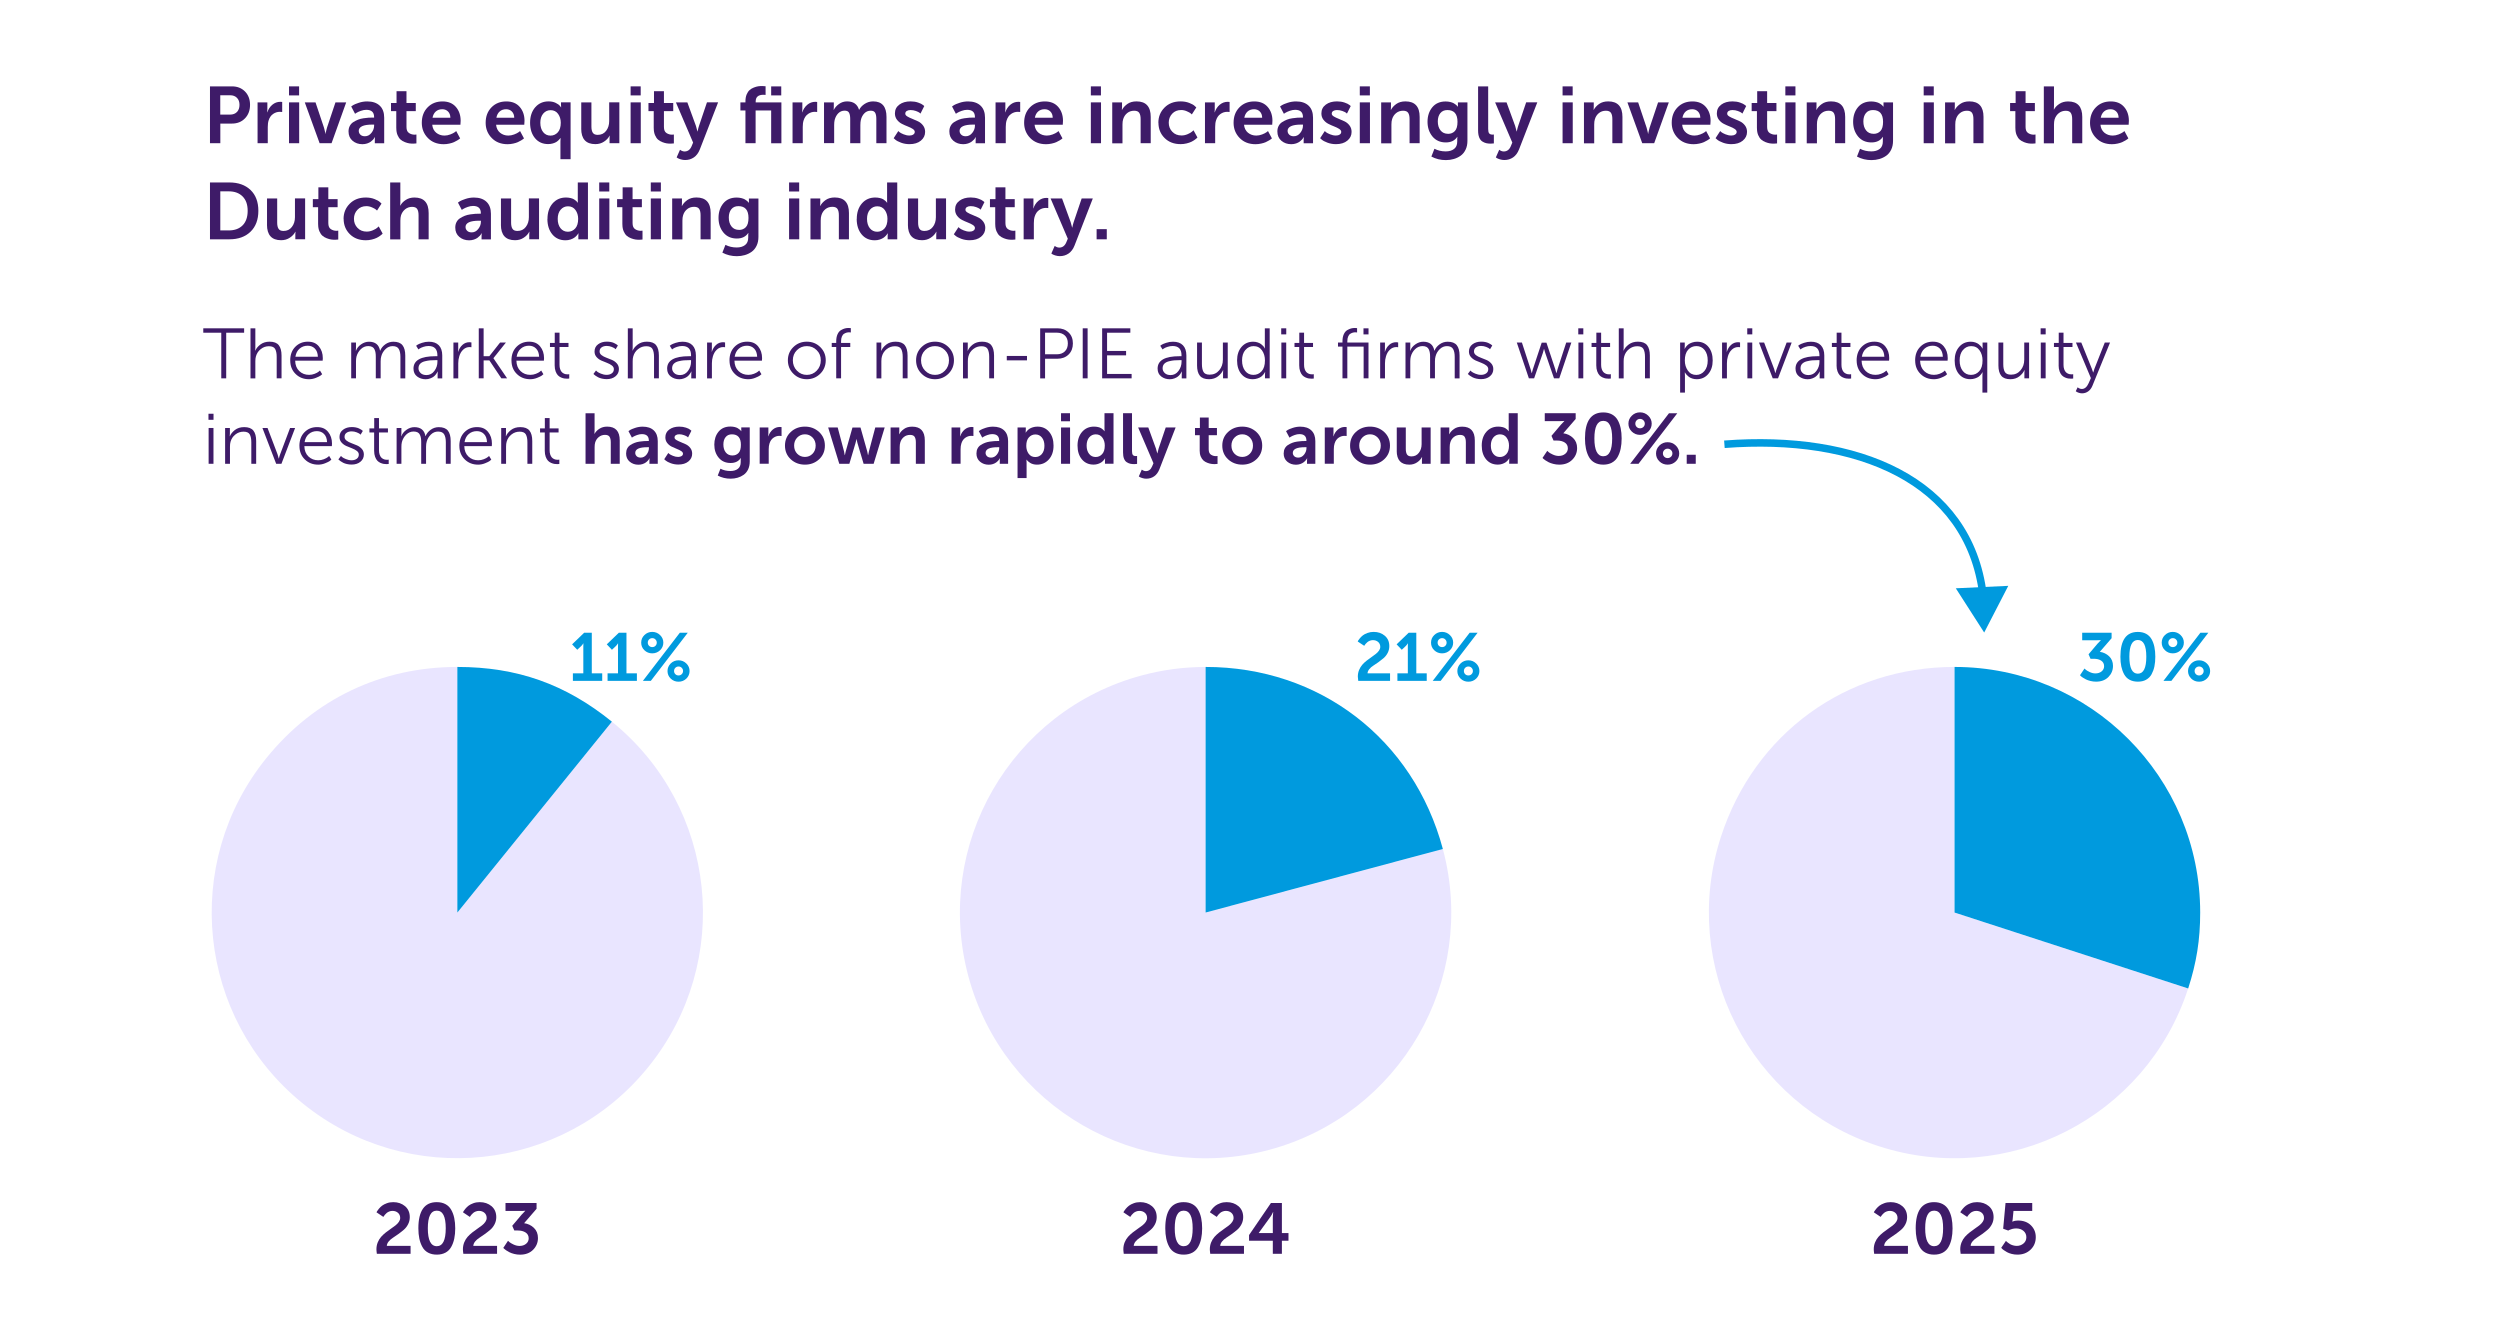 <?xml version="1.0" encoding="UTF-8"?>
<svg id="Laag_1" xmlns="http://www.w3.org/2000/svg" version="1.1" viewBox="0 0 664 355">
  <!-- Generator: Adobe Illustrator 29.2.1, SVG Export Plug-In . SVG Version: 2.1.0 Build 116)  -->
  <defs>
    <style>
      .st0 {
        fill: #3e1b68;
      }

      .st1, .st2 {
        fill: none;
      }

      .st3 {
        fill: #009ade;
      }

      .st4 {
        fill: #e9e5ff;
      }

      .st2 {
        stroke: #009ade;
        stroke-miterlimit: 10;
        stroke-width: 2px;
      }
    </style>
  </defs>
  <g>
    <path class="st2" d="M458,118c35.16-2.7,64.93,9.36,68.69,39.95"/>
    <polygon class="st3" points="519.46 156.25 527 168 533.4 155.6 519.46 156.25"/>
  </g>
  <g>
    <g>
      <path class="st4" d="M121.47,242.38l41.05-50.7c28,22.67,32.32,63.75,9.64,91.75-22.67,28-63.75,32.32-91.75,9.64-28-22.67-32.32-63.75-9.64-91.75,12.7-15.68,30.52-24.18,50.7-24.18v65.24Z"/>
      <path class="st3" d="M121.47,242.38v-65.24c15.85,0,28.73,4.56,41.05,14.54l-41.05,50.7Z"/>
    </g>
    <g>
      <path class="st0" d="M100.09,333.01c-.08-.58-.11-.98-.11-1.2,0-.66.12-1.27.35-1.84s.54-1.06.9-1.47c.37-.41.78-.79,1.23-1.15.45-.35.9-.68,1.35-.99.45-.3.86-.6,1.23-.89.37-.29.67-.6.9-.94.23-.34.35-.68.35-1.04,0-.57-.2-1.03-.59-1.37-.39-.34-.88-.51-1.46-.51-.29,0-.58.05-.85.16-.28.11-.51.24-.69.4-.18.16-.35.32-.48.48-.14.16-.24.29-.3.41l-.1.15-1.82-1.22c.04-.08.09-.17.15-.29.06-.12.22-.34.48-.65.26-.31.54-.58.85-.82s.73-.45,1.26-.65c.53-.2,1.1-.29,1.71-.29,1.24,0,2.28.36,3.13,1.07.84.72,1.26,1.69,1.26,2.92,0,.67-.15,1.3-.45,1.88-.3.58-.67,1.07-1.12,1.45-.45.39-.94.77-1.46,1.15-.53.38-1.01.71-1.46,1-.45.29-.83.61-1.13.99-.3.37-.46.76-.48,1.15h6.31v2.11h-8.95Z"/>
      <path class="st0" d="M118.32,332.7c-.65.35-1.42.53-2.31.53s-1.66-.18-2.31-.53c-.65-.35-1.16-.86-1.52-1.52-.36-.66-.63-1.39-.8-2.2-.17-.81-.26-1.72-.26-2.74,0-4.64,1.63-6.95,4.88-6.95.9,0,1.67.18,2.32.53.65.35,1.15.85,1.52,1.5.37.65.64,1.37.81,2.19.17.81.26,1.72.26,2.74s-.09,1.93-.26,2.74c-.17.81-.44,1.55-.81,2.2-.37.66-.88,1.17-1.53,1.52ZM116.01,330.99c1.58,0,2.38-1.58,2.38-4.75s-.79-4.69-2.38-4.69-2.38,1.56-2.38,4.69.79,4.75,2.38,4.75Z"/>
      <path class="st0" d="M123.06,333.01c-.08-.58-.11-.98-.11-1.2,0-.66.12-1.27.35-1.84s.54-1.06.9-1.47c.37-.41.78-.79,1.23-1.15.45-.35.9-.68,1.35-.99.45-.3.86-.6,1.23-.89.37-.29.67-.6.9-.94.23-.34.35-.68.35-1.04,0-.57-.2-1.03-.59-1.37-.39-.34-.88-.51-1.46-.51-.29,0-.58.05-.85.16-.28.11-.51.24-.69.4-.18.16-.35.32-.48.48-.14.16-.24.29-.3.41l-.1.15-1.82-1.22c.04-.08.09-.17.15-.29.06-.12.22-.34.48-.65.26-.31.54-.58.85-.82s.73-.45,1.26-.65c.53-.2,1.1-.29,1.71-.29,1.24,0,2.28.36,3.13,1.07.84.72,1.26,1.69,1.26,2.92,0,.67-.15,1.3-.45,1.88-.3.58-.67,1.07-1.12,1.45-.45.39-.94.77-1.46,1.15-.53.38-1.01.71-1.46,1-.45.29-.83.61-1.13.99-.3.37-.46.76-.48,1.15h6.31v2.11h-8.95Z"/>
      <path class="st0" d="M133.68,331.43l1.25-1.88c.1.1.24.23.41.38.17.15.52.35,1.05.61.53.25,1.06.38,1.6.38.7,0,1.28-.19,1.74-.57.46-.38.69-.86.69-1.44,0-.68-.27-1.2-.82-1.56-.54-.35-1.23-.53-2.07-.53h-.93l-.55-1.25,2.47-2.93.97-1.03v-.04c-.27.04-.67.06-1.2.06h-4.03v-2.11h8.25v1.54l-3.31,3.82c1.01.14,1.88.55,2.6,1.24.72.69,1.08,1.59,1.08,2.69,0,1.22-.43,2.26-1.29,3.13-.86.87-2.01,1.3-3.46,1.3-.53,0-1.05-.06-1.56-.19-.51-.13-.93-.28-1.26-.45-.34-.17-.63-.34-.89-.52-.26-.18-.45-.33-.58-.46l-.17-.19Z"/>
    </g>
    <g>
      <g>
        <path class="st4" d="M320.21,242.38l63.01-16.88c9.33,34.8-11.33,70.57-46.13,79.9-34.8,9.33-70.57-11.33-79.9-46.13-9.33-34.8,11.33-70.57,46.13-79.9,5.57-1.49,11.12-2.22,16.88-2.22v65.24Z"/>
        <path class="st3" d="M320.21,242.38v-65.24c30.26,0,55.18,19.12,63.01,48.35l-63.01,16.88Z"/>
      </g>
      <g>
        <path class="st0" d="M298.47,333.01c-.08-.58-.11-.98-.11-1.2,0-.66.12-1.27.35-1.84s.54-1.06.9-1.47c.37-.41.78-.79,1.23-1.15.45-.35.9-.68,1.35-.99.45-.3.86-.6,1.23-.89.37-.29.67-.6.9-.94.23-.34.35-.68.35-1.04,0-.57-.2-1.03-.59-1.37-.39-.34-.88-.51-1.46-.51-.29,0-.58.05-.85.16-.28.11-.51.24-.69.4-.18.16-.35.32-.48.48-.14.16-.24.29-.3.41l-.1.15-1.82-1.22c.04-.08.09-.17.15-.29.06-.12.22-.34.48-.65.26-.31.54-.58.85-.82s.73-.45,1.26-.65c.53-.2,1.1-.29,1.71-.29,1.24,0,2.28.36,3.13,1.07.84.72,1.26,1.69,1.26,2.92,0,.67-.15,1.3-.45,1.88-.3.58-.67,1.07-1.12,1.45-.45.39-.94.77-1.46,1.15-.53.38-1.01.71-1.46,1-.45.29-.83.61-1.13.99-.3.37-.46.76-.48,1.15h6.31v2.11h-8.95Z"/>
        <path class="st0" d="M316.7,332.7c-.65.35-1.42.53-2.31.53s-1.66-.18-2.31-.53c-.65-.35-1.16-.86-1.52-1.52-.36-.66-.63-1.39-.8-2.2-.17-.81-.26-1.72-.26-2.74,0-4.64,1.63-6.95,4.88-6.95.9,0,1.67.18,2.32.53.65.35,1.15.85,1.52,1.5.37.65.64,1.37.81,2.19.17.81.26,1.72.26,2.74s-.09,1.93-.26,2.74c-.17.81-.44,1.55-.81,2.2-.37.66-.88,1.17-1.53,1.52ZM314.39,330.99c1.58,0,2.38-1.58,2.38-4.75s-.79-4.69-2.38-4.69-2.38,1.56-2.38,4.69.79,4.75,2.38,4.75Z"/>
        <path class="st0" d="M321.44,333.01c-.08-.58-.11-.98-.11-1.2,0-.66.12-1.27.35-1.84s.54-1.06.9-1.47c.37-.41.78-.79,1.23-1.15.45-.35.9-.68,1.35-.99.45-.3.86-.6,1.23-.89.37-.29.67-.6.9-.94.23-.34.35-.68.35-1.04,0-.57-.2-1.03-.59-1.37-.39-.34-.88-.51-1.46-.51-.29,0-.58.05-.85.16-.28.11-.51.24-.69.4-.18.16-.35.32-.48.48-.14.16-.24.29-.3.41l-.1.15-1.82-1.22c.04-.08.09-.17.15-.29.06-.12.22-.34.48-.65.26-.31.54-.58.85-.82s.73-.45,1.26-.65c.53-.2,1.1-.29,1.71-.29,1.24,0,2.28.36,3.13,1.07.84.72,1.26,1.69,1.26,2.92,0,.67-.15,1.3-.45,1.88-.3.58-.67,1.07-1.12,1.45-.45.39-.94.77-1.46,1.15-.53.38-1.01.71-1.46,1-.45.29-.83.61-1.13.99-.3.37-.46.76-.48,1.15h6.31v2.11h-8.95Z"/>
        <path class="st0" d="M331.75,329.53v-1.5l5.81-8.51h2.91v7.98h1.75v2.03h-1.75v3.48h-2.41v-3.48h-6.31ZM334.34,327.5h3.72v-4.18l.1-1.41h-.04c-.2.48-.42.89-.67,1.24l-3.12,4.31v.04Z"/>
      </g>
    </g>
    <g>
      <g>
        <path class="st4" d="M519.13,242.38l62.04,20.16c-11.13,34.27-47.94,53.02-82.2,41.88-34.27-11.13-53.02-47.94-41.88-82.2,8.91-27.41,33.22-45.08,62.04-45.08v65.24Z"/>
        <path class="st3" d="M519.13,242.38v-65.24c36.03,0,65.24,29.21,65.24,65.24,0,7.21-.97,13.31-3.19,20.16l-62.04-20.16Z"/>
      </g>
      <g>
        <path class="st0" d="M497.78,333.01c-.08-.58-.11-.98-.11-1.2,0-.66.12-1.27.35-1.84s.54-1.06.9-1.47c.37-.41.78-.79,1.23-1.15.45-.35.9-.68,1.35-.99.45-.3.86-.6,1.23-.89s.67-.6.9-.94.35-.68.35-1.04c0-.57-.2-1.03-.59-1.37-.39-.34-.88-.51-1.46-.51-.29,0-.58.05-.86.16-.28.11-.51.24-.69.4s-.34.32-.48.48c-.14.16-.24.29-.3.41l-.09.15-1.82-1.22c.04-.08.09-.17.15-.29.06-.12.23-.34.49-.65.26-.31.54-.58.85-.82s.73-.45,1.26-.65,1.1-.29,1.71-.29c1.24,0,2.28.36,3.12,1.07.84.72,1.26,1.69,1.26,2.92,0,.67-.15,1.3-.45,1.88-.3.58-.67,1.07-1.12,1.45-.45.39-.94.77-1.46,1.15-.53.38-1.01.71-1.46,1-.45.29-.83.61-1.13.99-.3.37-.46.76-.47,1.15h6.31v2.11h-8.95Z"/>
        <path class="st0" d="M516.01,332.7c-.65.35-1.42.53-2.31.53s-1.66-.18-2.31-.53-1.16-.86-1.52-1.52c-.36-.66-.63-1.39-.8-2.2s-.26-1.72-.26-2.74c0-4.64,1.63-6.95,4.88-6.95.9,0,1.67.18,2.32.53.65.35,1.15.85,1.52,1.5s.64,1.37.81,2.19.26,1.72.26,2.74-.09,1.93-.26,2.74-.44,1.55-.81,2.2c-.37.66-.88,1.17-1.53,1.52ZM513.71,330.99c1.58,0,2.38-1.58,2.38-4.75s-.79-4.69-2.38-4.69-2.38,1.56-2.38,4.69.79,4.75,2.38,4.75Z"/>
        <path class="st0" d="M520.75,333.01c-.08-.58-.11-.98-.11-1.2,0-.66.12-1.27.35-1.84s.54-1.06.9-1.47c.37-.41.78-.79,1.23-1.15.45-.35.9-.68,1.35-.99.45-.3.86-.6,1.23-.89s.67-.6.9-.94.35-.68.35-1.04c0-.57-.2-1.03-.59-1.37-.39-.34-.88-.51-1.46-.51-.29,0-.58.05-.86.16-.28.11-.51.24-.69.4s-.34.32-.48.48c-.14.16-.24.29-.3.41l-.09.15-1.82-1.22c.04-.08.09-.17.15-.29.06-.12.23-.34.49-.65.26-.31.54-.58.85-.82s.73-.45,1.26-.65,1.1-.29,1.71-.29c1.24,0,2.28.36,3.12,1.07.84.72,1.26,1.69,1.26,2.92,0,.67-.15,1.3-.45,1.88-.3.58-.67,1.07-1.12,1.45-.45.39-.94.77-1.46,1.15-.53.38-1.01.71-1.46,1-.45.29-.83.61-1.13.99-.3.37-.46.76-.47,1.15h6.31v2.11h-8.95Z"/>
        <path class="st0" d="M531.53,331.41l1.25-1.84s.07.09.12.14c.06.06.18.16.38.32.2.16.4.3.61.42.21.12.47.23.79.32.32.09.64.14.97.14.68,0,1.28-.21,1.79-.64.51-.42.76-.98.76-1.66s-.26-1.26-.77-1.69c-.51-.43-1.16-.65-1.95-.65-.35,0-.71.05-1.05.14-.35.1-.61.19-.79.28l-.25.15-1.35-.49.63-6.84h7.09v2.11h-4.98l-.21,2.22-.1.63h.04c.42-.2.9-.3,1.44-.3,1.44,0,2.6.42,3.46,1.27s1.29,1.9,1.29,3.15c0,1.33-.46,2.44-1.38,3.32-.92.88-2.08,1.32-3.49,1.32-.53,0-1.04-.06-1.54-.19s-.9-.28-1.22-.46c-.32-.18-.6-.35-.85-.53-.25-.18-.43-.33-.54-.46l-.17-.19Z"/>
      </g>
    </g>
    <g>
      <path class="st3" d="M552.45,179.34l1.19-1.78c.1.1.22.22.39.36s.5.34,1,.58,1.01.36,1.51.36c.66,0,1.21-.18,1.65-.54.44-.36.66-.82.66-1.37,0-.65-.26-1.14-.77-1.48-.52-.34-1.17-.5-1.96-.5h-.88l-.52-1.19,2.34-2.77.92-.97v-.04c-.25.04-.63.05-1.13.05h-3.82v-2h7.81v1.46l-3.13,3.62c.96.13,1.78.53,2.47,1.18.68.65,1.03,1.5,1.03,2.55,0,1.15-.41,2.14-1.22,2.96-.82.82-1.91,1.23-3.28,1.23-.5,0-1-.06-1.48-.18-.48-.12-.88-.26-1.2-.42-.32-.16-.6-.33-.85-.49s-.43-.31-.55-.43l-.16-.18Z"/>
      <path class="st3" d="M570,180.55c-.62.34-1.35.5-2.19.5s-1.57-.17-2.19-.5-1.1-.82-1.44-1.44c-.34-.62-.59-1.32-.76-2.09-.16-.77-.24-1.63-.24-2.59,0-4.39,1.54-6.59,4.63-6.59.85,0,1.58.17,2.2.5.61.34,1.09.81,1.44,1.42.35.61.6,1.3.76,2.07.16.77.24,1.63.24,2.59s-.08,1.82-.24,2.59-.42,1.46-.76,2.09c-.35.62-.83,1.1-1.45,1.44ZM567.81,178.93c1.5,0,2.25-1.5,2.25-4.5s-.75-4.45-2.25-4.45-2.25,1.48-2.25,4.45.75,4.5,2.25,4.5Z"/>
      <path class="st3" d="M579.18,172.7c-.58.55-1.27.83-2.09.83s-1.51-.28-2.08-.83c-.57-.55-.86-1.22-.86-2.02s.29-1.45.86-2.01c.58-.56,1.27-.84,2.07-.84s1.5.28,2.08.84c.58.56.87,1.23.87,2.01s-.29,1.46-.86,2.02ZM574.61,180.84l9.81-12.78h2.11l-9.81,12.78h-2.11ZM576.25,171.53c.23.23.51.34.85.34s.62-.11.85-.34c.23-.23.35-.51.35-.85s-.12-.6-.35-.84c-.23-.23-.52-.35-.85-.35s-.62.12-.85.35c-.23.23-.34.51-.34.84s.11.62.34.85ZM582,180.23c-.57-.55-.86-1.22-.86-2s.29-1.45.86-2.01c.57-.56,1.26-.84,2.08-.84s1.49.28,2.07.84c.58.56.86,1.23.86,2.01s-.29,1.45-.86,2c-.57.55-1.26.83-2.08.83s-1.51-.28-2.08-.83ZM582.89,178.21c0,.34.11.62.34.85.23.23.51.34.85.34s.62-.11.86-.34c.23-.23.35-.51.35-.85s-.12-.6-.35-.84c-.23-.23-.52-.35-.86-.35s-.62.12-.85.35c-.23.23-.34.51-.34.84Z"/>
    </g>
    <g>
      <path class="st3" d="M360.75,180.84c-.07-.55-.11-.93-.11-1.13,0-.62.11-1.21.33-1.75s.51-1,.85-1.4.73-.75,1.16-1.09c.43-.34.85-.65,1.28-.94.43-.29.81-.57,1.16-.85.35-.28.63-.57.85-.89.22-.32.33-.65.33-.98,0-.54-.19-.97-.56-1.3-.37-.32-.83-.49-1.39-.49-.28,0-.55.05-.81.15-.26.1-.48.23-.66.38-.17.15-.33.3-.46.45s-.23.28-.29.39l-.09.14-1.73-1.15c.04-.07.08-.17.14-.28.06-.11.21-.32.46-.61.25-.29.52-.55.81-.77s.69-.43,1.2-.61c.5-.19,1.04-.28,1.62-.28,1.18,0,2.16.34,2.96,1.02.8.68,1.2,1.6,1.2,2.76,0,.64-.14,1.23-.42,1.78-.28.55-.64,1.01-1.06,1.38-.43.37-.89.73-1.39,1.09-.5.36-.96.67-1.39.94-.43.27-.78.58-1.07.94s-.44.72-.45,1.09h5.98v2h-8.48Z"/>
      <path class="st3" d="M371.15,180.84v-2h2.77v-7.09l.02-.86h-.04c-.1.2-.28.44-.56.72l-1.03.97-1.37-1.44,3.2-3.08h2.03v10.78h2.77v2h-7.81Z"/>
      <path class="st3" d="M385.1,172.7c-.58.55-1.27.83-2.09.83s-1.51-.28-2.08-.83c-.57-.55-.85-1.22-.85-2.02s.29-1.45.86-2.01c.58-.56,1.27-.84,2.07-.84s1.5.28,2.08.84c.58.56.87,1.23.87,2.01s-.29,1.46-.86,2.02ZM380.53,180.84l9.81-12.78h2.11l-9.81,12.78h-2.11ZM382.17,171.53c.23.23.51.34.85.34s.62-.11.85-.34c.23-.23.35-.51.35-.85s-.12-.6-.35-.84-.52-.35-.85-.35-.62.12-.85.35c-.23.23-.34.51-.34.84s.11.62.34.85ZM387.92,180.23c-.57-.55-.85-1.22-.85-2s.29-1.45.85-2.01c.57-.56,1.26-.84,2.08-.84s1.49.28,2.07.84c.58.56.86,1.23.86,2.01s-.29,1.45-.85,2c-.57.55-1.26.83-2.08.83s-1.51-.28-2.08-.83ZM388.81,178.21c0,.34.11.62.34.85.23.23.51.34.85.34s.62-.11.85-.34c.23-.23.35-.51.35-.85s-.12-.6-.35-.84c-.23-.23-.52-.35-.85-.35s-.62.12-.85.35c-.23.23-.34.51-.34.84Z"/>
    </g>
    <g>
      <path class="st3" d="M152.16,180.84v-2h2.77v-7.09l.02-.86h-.04c-.1.2-.28.44-.56.72l-1.03.97-1.37-1.44,3.2-3.08h2.03v10.78h2.77v2h-7.81Z"/>
      <path class="st3" d="M161.37,180.84v-2h2.77v-7.09l.02-.86h-.04c-.1.2-.28.44-.56.72l-1.03.97-1.37-1.44,3.2-3.08h2.03v10.78h2.77v2h-7.81Z"/>
      <path class="st3" d="M175.32,172.7c-.58.55-1.27.83-2.09.83s-1.51-.28-2.08-.83c-.57-.55-.85-1.22-.85-2.02s.29-1.45.86-2.01c.58-.56,1.27-.84,2.07-.84s1.5.28,2.08.84c.58.56.87,1.23.87,2.01s-.29,1.46-.86,2.02ZM170.75,180.84l9.81-12.78h2.11l-9.81,12.78h-2.11ZM172.39,171.53c.23.23.51.34.85.34s.62-.11.85-.34c.23-.23.35-.51.35-.85s-.12-.6-.35-.84-.52-.35-.85-.35-.62.12-.85.35c-.23.23-.34.51-.34.84s.11.62.34.85ZM178.14,180.23c-.57-.55-.85-1.22-.85-2s.29-1.45.85-2.01c.57-.56,1.26-.84,2.08-.84s1.49.28,2.07.84c.58.56.86,1.23.86,2.01s-.29,1.45-.85,2c-.57.55-1.26.83-2.08.83s-1.51-.28-2.08-.83ZM179.03,178.21c0,.34.11.62.34.85.23.23.51.34.85.34s.62-.11.85-.34c.23-.23.35-.51.35-.85s-.12-.6-.35-.84c-.23-.23-.52-.35-.85-.35s-.62.12-.85.35c-.23.23-.34.51-.34.84Z"/>
    </g>
  </g>
  <g>
    <g>
      <path class="st0" d="M58.77,100.49v-12.12h-4.78v-1.17h10.85v1.17h-4.76v12.12h-1.3Z"/>
      <path class="st0" d="M66.53,100.49v-13.29h1.29v5.14l-.04.78h.04c.23-.57.67-1.1,1.33-1.61.66-.5,1.48-.76,2.45-.76,1.13,0,1.95.31,2.44.93.49.62.74,1.54.74,2.76v6.05h-1.29v-5.71c0-.9-.14-1.59-.41-2.08-.27-.49-.82-.74-1.65-.74s-1.53.25-2.17.76c-.64.5-1.07,1.15-1.29,1.95-.1.34-.15.76-.15,1.27v4.56h-1.29Z"/>
      <path class="st0" d="M77.08,95.74c0-1.51.45-2.72,1.35-3.63.9-.91,2.01-1.36,3.34-1.36s2.24.42,2.93,1.26,1.04,1.88,1.04,3.13l-.04.66h-7.3c.02,1.17.39,2.09,1.09,2.76.7.67,1.57,1,2.6,1,.52,0,1.01-.09,1.49-.28.48-.19.83-.38,1.06-.57l.34-.3.59.98c-.1.1-.25.22-.44.37-.2.15-.6.34-1.21.59-.61.25-1.23.37-1.86.37-1.42,0-2.61-.47-3.55-1.4-.95-.93-1.42-2.12-1.42-3.57ZM78.46,94.74h5.97c-.04-.95-.31-1.67-.81-2.17-.5-.5-1.13-.75-1.89-.75-.83,0-1.55.25-2.15.77-.6.51-.97,1.23-1.12,2.15Z"/>
      <path class="st0" d="M93.28,100.49v-9.51h1.27v1.42l-.04.76h.04c.23-.66.67-1.22,1.34-1.69.67-.47,1.37-.71,2.1-.71,1.68,0,2.66.79,2.95,2.38h.04c.26-.67.72-1.23,1.36-1.69.64-.46,1.35-.69,2.14-.69,1.12,0,1.93.31,2.42.93s.74,1.54.74,2.76v6.05h-1.29v-5.73c0-.9-.15-1.59-.44-2.09s-.83-.75-1.63-.75c-.71,0-1.34.26-1.89.79-.55.53-.93,1.16-1.12,1.89-.11.35-.17.81-.17,1.38v4.5h-1.29v-5.73c0-.42-.02-.77-.07-1.06-.04-.29-.13-.58-.26-.88s-.33-.52-.61-.67-.64-.23-1.07-.23c-.74,0-1.4.27-1.96.81-.56.54-.95,1.2-1.16,1.99-.09.37-.13.79-.13,1.27v4.5h-1.29Z"/>
      <path class="st0" d="M109.82,97.9c0-2.19,1.94-3.29,5.82-3.29h.53v-.25c0-1.64-.79-2.46-2.36-2.46-.47,0-.92.08-1.37.23-.45.15-.78.3-.99.45l-.32.23-.61-.98c.09-.08.22-.17.41-.29.18-.12.57-.28,1.15-.48.59-.2,1.19-.3,1.82-.3,1.15,0,2.03.31,2.64.94.61.62.92,1.53.92,2.71v6.09h-1.23v-1.04l.04-.79h-.04c-.03.05-.06.12-.1.22-.04.09-.15.26-.33.5-.18.24-.38.45-.6.62-.22.18-.52.34-.91.49-.38.15-.8.23-1.24.23-.87,0-1.63-.25-2.27-.74-.64-.49-.96-1.18-.96-2.08ZM111.15,97.82c0,.48.19.9.56,1.26.37.36.89.54,1.56.54.86,0,1.56-.37,2.1-1.1.54-.73.81-1.54.81-2.44v-.42h-.55c-.53,0-.99.02-1.37.05-.38.03-.85.11-1.39.24-.54.13-.96.35-1.27.66-.3.31-.45.72-.45,1.21Z"/>
      <path class="st0" d="M120.43,100.49v-9.51h1.27v1.68l-.04.76h.04c.24-.76.62-1.37,1.14-1.83.52-.47,1.14-.7,1.86-.7l.51.06v1.27c-.15-.02-.31-.04-.47-.04-.66,0-1.23.23-1.71.68-.49.45-.84,1.05-1.05,1.78-.18.57-.27,1.19-.27,1.85v4.01h-1.29Z"/>
      <path class="st0" d="M127.16,100.49v-13.29h1.29v7.41h1.51l2.86-3.63h1.55l-3.31,4.14v.04l3.63,5.33h-1.53l-3.18-4.76h-1.53v4.76h-1.29Z"/>
      <path class="st0" d="M135.84,95.74c0-1.51.45-2.72,1.35-3.63.9-.91,2.01-1.36,3.34-1.36s2.24.42,2.93,1.26,1.04,1.88,1.04,3.13l-.04.66h-7.3c.02,1.17.39,2.09,1.09,2.76.7.67,1.57,1,2.6,1,.52,0,1.01-.09,1.49-.28.48-.19.83-.38,1.06-.57l.34-.3.59.98c-.1.1-.25.22-.44.37-.2.15-.6.34-1.21.59-.61.25-1.23.37-1.86.37-1.42,0-2.61-.47-3.55-1.4-.95-.93-1.42-2.12-1.42-3.57ZM137.22,94.74h5.97c-.04-.95-.31-1.67-.81-2.17-.5-.5-1.13-.75-1.89-.75-.83,0-1.55.25-2.15.77-.6.51-.97,1.23-1.12,2.15Z"/>
      <path class="st0" d="M147.32,97.03v-4.86h-1.25v-1.08h1.27v-2.74h1.27v2.74h2.38v1.08h-2.38v4.73c0,.43.05.8.16,1.12.11.32.24.56.39.74.15.18.33.32.53.42.2.1.38.17.55.2.16.03.33.05.51.05l.44-.04v1.15c-.14.03-.32.04-.55.04-.26,0-.52-.02-.78-.06-.25-.04-.54-.13-.86-.27-.32-.14-.6-.34-.83-.58-.23-.24-.43-.59-.6-1.04-.16-.45-.25-.98-.25-1.59Z"/>
      <path class="st0" d="M157.6,99.34l.7-.93c.08.09.19.2.34.32.15.13.47.3.96.51.49.21,1,.32,1.53.32s1-.13,1.36-.4c.37-.26.55-.64.55-1.12,0-.38-.18-.7-.53-.97-.35-.27-.78-.5-1.28-.69-.5-.19-1-.39-1.5-.61-.5-.22-.93-.53-1.29-.94s-.53-.89-.53-1.46c0-.82.31-1.46.95-1.93.63-.47,1.4-.7,2.31-.7.38,0,.73.03,1.07.1.33.07.61.15.83.26.22.1.41.21.58.31.16.11.28.19.36.26l.09.11-.59.98c-.06-.06-.15-.14-.27-.24-.12-.09-.38-.22-.79-.39-.41-.16-.85-.25-1.31-.25-.53,0-.98.12-1.34.37-.37.25-.55.61-.55,1.11,0,.38.18.7.53.97.35.27.78.5,1.29.68.5.18,1,.38,1.5.6.5.22.92.53,1.28.94.35.4.53.9.53,1.48,0,.78-.3,1.42-.91,1.92-.6.5-1.39.75-2.34.75-.43,0-.84-.05-1.25-.14-.4-.09-.73-.21-.99-.34s-.49-.27-.69-.41-.35-.26-.45-.36l-.13-.13Z"/>
      <path class="st0" d="M166.75,100.49v-13.29h1.29v5.14l-.04.78h.04c.23-.57.67-1.1,1.33-1.61.66-.5,1.48-.76,2.45-.76,1.13,0,1.95.31,2.44.93.49.62.74,1.54.74,2.76v6.05h-1.29v-5.71c0-.9-.14-1.59-.41-2.08-.27-.49-.82-.74-1.65-.74s-1.53.25-2.17.76c-.64.5-1.07,1.15-1.29,1.95-.1.34-.15.76-.15,1.27v4.56h-1.29Z"/>
      <path class="st0" d="M177.19,97.9c0-2.19,1.94-3.29,5.82-3.29h.53v-.25c0-1.64-.79-2.46-2.36-2.46-.47,0-.92.08-1.37.23-.45.15-.78.3-.99.45l-.32.23-.61-.98c.09-.08.22-.17.41-.29.18-.12.57-.28,1.15-.48.59-.2,1.19-.3,1.82-.3,1.15,0,2.03.31,2.64.94.61.62.92,1.53.92,2.71v6.09h-1.23v-1.04l.04-.79h-.04c-.03.05-.06.12-.1.22-.04.09-.15.26-.33.5-.18.24-.38.45-.6.62-.22.18-.52.34-.91.49-.38.15-.8.23-1.24.23-.87,0-1.63-.25-2.27-.74-.64-.49-.96-1.18-.96-2.08ZM178.51,97.82c0,.48.19.9.56,1.26.37.36.89.54,1.56.54.86,0,1.56-.37,2.1-1.1.54-.73.81-1.54.81-2.44v-.42h-.55c-.53,0-.99.02-1.37.05-.38.03-.85.11-1.39.24-.54.13-.96.35-1.27.66-.3.31-.45.72-.45,1.21Z"/>
      <path class="st0" d="M187.8,100.49v-9.51h1.27v1.68l-.04.76h.04c.24-.76.62-1.37,1.14-1.83.52-.47,1.14-.7,1.86-.7l.51.06v1.27c-.15-.02-.31-.04-.47-.04-.66,0-1.23.23-1.71.68-.49.45-.84,1.05-1.05,1.78-.18.57-.27,1.19-.27,1.85v4.01h-1.29Z"/>
      <path class="st0" d="M193.75,95.74c0-1.51.45-2.72,1.35-3.63.9-.91,2.01-1.36,3.34-1.36s2.24.42,2.93,1.26,1.04,1.88,1.04,3.13l-.04.66h-7.3c.02,1.17.39,2.09,1.09,2.76.7.67,1.57,1,2.6,1,.52,0,1.01-.09,1.49-.28.48-.19.83-.38,1.06-.57l.34-.3.59.98c-.1.1-.25.22-.44.37-.2.15-.6.34-1.21.59-.61.25-1.23.37-1.86.37-1.42,0-2.61-.47-3.55-1.4-.95-.93-1.42-2.12-1.42-3.57ZM195.13,94.74h5.97c-.04-.95-.31-1.67-.81-2.17-.5-.5-1.13-.75-1.89-.75-.83,0-1.55.25-2.15.77-.6.51-.97,1.23-1.12,2.15Z"/>
      <path class="st0" d="M209.26,95.69c0-1.4.49-2.57,1.47-3.52.98-.95,2.16-1.42,3.56-1.42s2.59.47,3.56,1.42,1.47,2.12,1.47,3.52-.49,2.62-1.47,3.58-2.17,1.45-3.56,1.45-2.59-.48-3.56-1.45c-.98-.96-1.47-2.16-1.47-3.58ZM210.58,95.69c0,1.1.36,2.02,1.08,2.76.72.74,1.59,1.12,2.63,1.12s1.91-.37,2.63-1.12c.72-.74,1.08-1.66,1.08-2.76s-.36-1.97-1.08-2.68c-.72-.72-1.59-1.08-2.63-1.08s-1.91.36-2.63,1.08-1.08,1.61-1.08,2.68Z"/>
      <path class="st0" d="M222.1,100.49v-8.32h-1.19v-1.08h1.19v-.45c0-.73.12-1.35.35-1.86.23-.51.54-.88.92-1.1.38-.22.73-.37,1.04-.45s.64-.12.98-.12l.59.04v1.15c-.13-.02-.28-.04-.45-.04-.23,0-.44.03-.65.08s-.44.16-.68.3c-.25.15-.44.39-.59.74s-.22.77-.22,1.26v.45h2.44v1.08h-2.44v8.32h-1.29Z"/>
      <path class="st0" d="M232.8,100.49v-9.51h1.27v1.42l-.04.76h.04c.23-.58.67-1.12,1.32-1.64.66-.51,1.48-.77,2.48-.77,1.13,0,1.95.31,2.44.93.49.62.74,1.54.74,2.76v6.05h-1.29v-5.71c0-.9-.14-1.59-.41-2.08-.27-.49-.82-.74-1.65-.74s-1.53.25-2.17.75c-.64.5-1.07,1.14-1.29,1.94-.1.35-.15.78-.15,1.29v4.56h-1.29Z"/>
      <path class="st0" d="M243.31,95.69c0-1.4.49-2.57,1.47-3.52.98-.95,2.16-1.42,3.56-1.42s2.59.47,3.56,1.42,1.47,2.12,1.47,3.52-.49,2.62-1.47,3.58-2.17,1.45-3.56,1.45-2.59-.48-3.56-1.45c-.98-.96-1.47-2.16-1.47-3.58ZM244.63,95.69c0,1.1.36,2.02,1.08,2.76.72.74,1.59,1.12,2.63,1.12s1.91-.37,2.63-1.12c.72-.74,1.08-1.66,1.08-2.76s-.36-1.97-1.08-2.68c-.72-.72-1.59-1.08-2.63-1.08s-1.91.36-2.63,1.08-1.08,1.61-1.08,2.68Z"/>
      <path class="st0" d="M255.77,100.49v-9.51h1.27v1.42l-.04.76h.04c.23-.58.67-1.12,1.32-1.64.66-.51,1.48-.77,2.48-.77,1.13,0,1.95.31,2.44.93.49.62.74,1.54.74,2.76v6.05h-1.29v-5.71c0-.9-.14-1.59-.41-2.08-.27-.49-.82-.74-1.65-.74s-1.53.25-2.17.75c-.64.5-1.07,1.14-1.29,1.94-.1.35-.15.78-.15,1.29v4.56h-1.29Z"/>
      <path class="st0" d="M267.4,95.71v-1.17h5.37v1.17h-5.37Z"/>
      <path class="st0" d="M276.27,100.49v-13.29h4.59c1.21,0,2.2.37,2.96,1.1.76.73,1.14,1.7,1.14,2.91s-.38,2.21-1.14,2.95c-.76.74-1.75,1.12-2.96,1.12h-3.29v5.22h-1.3ZM277.57,94.1h3.12c.9,0,1.61-.26,2.14-.78.53-.52.79-1.22.79-2.12s-.26-1.58-.78-2.08c-.52-.5-1.23-.76-2.13-.76h-3.14v5.73Z"/>
      <path class="st0" d="M287.57,100.49v-13.29h1.3v13.29h-1.3Z"/>
      <path class="st0" d="M292.73,100.49v-13.29h7.49v1.17h-6.18v4.84h5.05v1.17h-5.05v4.94h6.52v1.17h-7.83Z"/>
      <path class="st0" d="M307.46,97.9c0-2.19,1.94-3.29,5.82-3.29h.53v-.25c0-1.64-.79-2.46-2.36-2.46-.47,0-.92.08-1.37.23-.45.15-.78.3-.99.45l-.32.23-.61-.98c.09-.08.22-.17.41-.29.18-.12.57-.28,1.15-.48.59-.2,1.19-.3,1.82-.3,1.15,0,2.03.31,2.64.94.61.62.92,1.53.92,2.71v6.09h-1.23v-1.04l.04-.79h-.04c-.03.05-.06.12-.1.22-.04.09-.15.26-.33.5-.18.24-.38.45-.6.62-.22.18-.52.34-.91.49-.38.15-.8.23-1.24.23-.87,0-1.63-.25-2.27-.74-.64-.49-.96-1.18-.96-2.08ZM308.79,97.82c0,.48.19.9.56,1.26.37.36.89.54,1.56.54.86,0,1.56-.37,2.1-1.1.54-.73.81-1.54.81-2.44v-.42h-.55c-.53,0-.99.02-1.37.05-.38.03-.85.11-1.39.24-.54.13-.96.35-1.27.66-.3.31-.45.72-.45,1.21Z"/>
      <path class="st0" d="M317.94,97.03v-6.05h1.29v5.71c0,.9.14,1.59.41,2.08s.82.74,1.65.74c1.05,0,1.89-.39,2.54-1.17.65-.78.97-1.71.97-2.8v-4.56h1.29v9.51h-1.25v-1.42l.04-.76h-.04c-.24.58-.68,1.12-1.33,1.64-.65.51-1.45.77-2.39.77-1.11,0-1.92-.3-2.42-.91-.5-.6-.76-1.53-.76-2.78Z"/>
      <path class="st0" d="M329.69,99.34c-.75-.92-1.12-2.12-1.12-3.61s.4-2.69,1.19-3.6c.79-.91,1.82-1.37,3.08-1.37.43,0,.83.06,1.2.19.37.13.67.27.89.44.22.17.41.34.58.52.16.18.28.33.34.45l.09.19h.04c-.03-.21-.04-.45-.04-.72v-4.63h1.29v13.29h-1.25v-1l.04-.68h-.04c-.03.05-.06.12-.1.21-.04.09-.15.24-.33.46-.18.22-.38.41-.6.58-.23.16-.54.32-.94.45-.4.14-.83.21-1.29.21-1.26,0-2.27-.46-3.02-1.38ZM330.77,92.95c-.59.69-.88,1.62-.88,2.78s.28,2.09.83,2.79c.55.7,1.28,1.05,2.17,1.05s1.6-.32,2.19-.96c.59-.64.89-1.6.89-2.87,0-1.05-.26-1.94-.79-2.69-.53-.75-1.27-1.12-2.23-1.12-.87,0-1.6.35-2.18,1.04Z"/>
      <path class="st0" d="M340.29,88.81v-1.61h1.34v1.61h-1.34ZM340.33,100.49v-9.51h1.29v9.51h-1.29Z"/>
      <path class="st0" d="M345.07,97.03v-4.86h-1.25v-1.08h1.27v-2.74h1.27v2.74h2.38v1.08h-2.38v4.73c0,.43.05.8.16,1.12.11.32.24.56.39.74.15.18.33.32.53.42.2.1.38.17.55.2.16.03.33.05.51.05l.44-.04v1.15c-.14.03-.32.04-.55.04-.26,0-.52-.02-.78-.06-.25-.04-.54-.13-.86-.27-.32-.14-.6-.34-.83-.58-.23-.24-.43-.59-.6-1.04-.16-.45-.25-.98-.25-1.59Z"/>
      <path class="st0" d="M362.18,100.49v-8.43h-4.33v8.43h-1.29v-8.43h-1.19v-1.08h1.19v-.34c0-.73.12-1.35.35-1.86.23-.51.54-.88.92-1.1.38-.22.73-.37,1.04-.45s.64-.12.98-.12l.59.04v1.15c-.13-.02-.28-.04-.45-.04-.23,0-.44.03-.65.08s-.44.16-.68.3c-.25.15-.44.39-.59.74s-.22.77-.22,1.26v.34h5.62v9.51h-1.29ZM362.14,88.81v-1.61h1.34v1.61h-1.34Z"/>
      <path class="st0" d="M366.57,100.49v-9.51h1.27v1.68l-.04.76h.04c.24-.76.62-1.37,1.14-1.83.52-.47,1.14-.7,1.86-.7l.51.06v1.27c-.15-.02-.31-.04-.47-.04-.66,0-1.23.23-1.71.68-.49.45-.84,1.05-1.05,1.78-.18.57-.27,1.19-.27,1.85v4.01h-1.29Z"/>
      <path class="st0" d="M373.3,100.49v-9.51h1.27v1.42l-.04.76h.04c.23-.66.67-1.22,1.34-1.69.67-.47,1.37-.71,2.1-.71,1.68,0,2.66.79,2.95,2.38h.04c.26-.67.72-1.23,1.36-1.69.64-.46,1.35-.69,2.14-.69,1.12,0,1.93.31,2.42.93s.74,1.54.74,2.76v6.05h-1.29v-5.73c0-.9-.15-1.59-.44-2.09s-.83-.75-1.63-.75c-.71,0-1.34.26-1.89.79-.55.53-.93,1.16-1.12,1.89-.11.35-.17.81-.17,1.38v4.5h-1.29v-5.73c0-.42-.02-.77-.07-1.06-.04-.29-.13-.58-.26-.88s-.33-.52-.61-.67-.64-.23-1.07-.23c-.74,0-1.4.27-1.96.81-.56.54-.95,1.2-1.16,1.99-.09.37-.13.79-.13,1.27v4.5h-1.29Z"/>
      <path class="st0" d="M389.84,99.34l.7-.93c.08.09.19.2.34.32.15.13.47.3.96.51.49.21,1,.32,1.53.32s1-.13,1.36-.4c.37-.26.55-.64.55-1.12,0-.38-.18-.7-.53-.97-.35-.27-.78-.5-1.28-.69-.5-.19-1-.39-1.5-.61-.5-.22-.93-.53-1.29-.94s-.53-.89-.53-1.46c0-.82.31-1.46.95-1.93.63-.47,1.4-.7,2.31-.7.38,0,.73.03,1.07.1.33.07.61.15.83.26.22.1.41.21.58.31.16.11.28.19.36.26l.09.11-.59.98c-.06-.06-.15-.14-.27-.24-.12-.09-.38-.22-.79-.39-.41-.16-.85-.25-1.31-.25-.53,0-.98.12-1.34.37-.37.25-.55.61-.55,1.11,0,.38.18.7.53.97.35.27.78.5,1.29.68.5.18,1,.38,1.5.6.5.22.92.53,1.28.94.35.4.53.9.53,1.48,0,.78-.3,1.42-.91,1.92-.6.5-1.39.75-2.34.75-.43,0-.84-.05-1.25-.14-.4-.09-.73-.21-.99-.34s-.49-.27-.69-.41-.35-.26-.45-.36l-.13-.13Z"/>
      <path class="st0" d="M406.07,100.49l-3.21-9.51h1.36l2.31,7.09.28,1.02h.04c.09-.38.18-.72.28-1.02l2.34-7.05h1.27l2.34,7.05.28,1.02h.04c.09-.37.18-.71.28-1.02l2.31-7.09h1.36l-3.21,9.51h-1.4l-2.33-6.77-.3-1.02h-.04c-.09.37-.18.71-.28,1.02l-2.33,6.77h-1.4Z"/>
      <path class="st0" d="M419.19,88.81v-1.61h1.34v1.61h-1.34ZM419.23,100.49v-9.51h1.29v9.51h-1.29Z"/>
      <path class="st0" d="M423.97,97.03v-4.86h-1.25v-1.08h1.27v-2.74h1.27v2.74h2.38v1.08h-2.38v4.73c0,.43.05.8.16,1.12.11.32.24.56.39.74.15.18.33.32.53.42.2.1.38.17.55.2.16.03.33.05.51.05l.44-.04v1.15c-.14.03-.32.04-.55.04-.26,0-.52-.02-.78-.06-.25-.04-.54-.13-.86-.27-.32-.14-.6-.34-.83-.58-.23-.24-.43-.59-.6-1.04-.16-.45-.25-.98-.25-1.59Z"/>
      <path class="st0" d="M429.95,100.49v-13.29h1.29v5.14l-.04.78h.04c.23-.57.67-1.1,1.33-1.61.66-.5,1.48-.76,2.45-.76,1.13,0,1.95.31,2.44.93.49.62.74,1.54.74,2.76v6.05h-1.29v-5.71c0-.9-.14-1.59-.41-2.08-.27-.49-.82-.74-1.65-.74s-1.53.25-2.17.76c-.64.5-1.07,1.15-1.29,1.95-.1.34-.15.76-.15,1.27v4.56h-1.29Z"/>
      <path class="st0" d="M446.24,104.27v-13.29h1.23v.93l-.04.74h.04c.03-.05.06-.12.1-.21.04-.09.15-.24.33-.45.18-.21.38-.4.6-.57.23-.16.54-.31.95-.45.4-.14.84-.21,1.3-.21,1.26,0,2.27.46,3.02,1.38.75.92,1.12,2.12,1.12,3.61s-.4,2.69-1.19,3.6c-.79.91-1.81,1.37-3.06,1.37-.43,0-.83-.06-1.2-.19-.37-.13-.67-.28-.89-.45-.22-.18-.41-.35-.58-.53-.16-.18-.28-.33-.34-.45l-.11-.19h-.04c.02.23.04.5.04.83v4.54h-1.29ZM447.49,95.76c0,1.02.27,1.91.81,2.68s1.28,1.14,2.21,1.14c.87,0,1.6-.35,2.18-1.04.59-.69.88-1.63.88-2.8s-.28-2.09-.83-2.78c-.55-.69-1.28-1.04-2.17-1.04s-1.6.32-2.19.96c-.59.64-.89,1.6-.89,2.87Z"/>
      <path class="st0" d="M457.38,100.49v-9.51h1.27v1.68l-.04.76h.04c.24-.76.62-1.37,1.14-1.83.52-.47,1.14-.7,1.86-.7l.51.06v1.27c-.15-.02-.31-.04-.47-.04-.66,0-1.23.23-1.71.68-.49.45-.83,1.05-1.05,1.78-.18.57-.26,1.19-.26,1.85v4.01h-1.29Z"/>
      <path class="st0" d="M464.07,88.81v-1.61h1.34v1.61h-1.34ZM464.11,100.49v-9.51h1.29v9.51h-1.29Z"/>
      <path class="st0" d="M470.84,100.49l-3.65-9.51h1.36l2.65,6.98.32,1.13h.04c.1-.43.21-.81.34-1.13l2.63-6.98h1.34l-3.63,9.51h-1.4Z"/>
      <path class="st0" d="M476.89,97.9c0-2.19,1.94-3.29,5.82-3.29h.53v-.25c0-1.64-.79-2.46-2.36-2.46-.47,0-.92.08-1.37.23-.45.15-.78.3-.99.45l-.32.23-.61-.98c.09-.08.22-.17.41-.29.18-.12.57-.28,1.15-.48.59-.2,1.19-.3,1.82-.3,1.15,0,2.03.31,2.64.94s.92,1.53.92,2.71v6.09h-1.23v-1.04l.04-.79h-.04c-.03.05-.06.12-.1.22-.04.09-.15.26-.33.5-.18.24-.38.45-.6.62-.22.18-.52.34-.91.49-.38.15-.8.23-1.24.23-.87,0-1.63-.25-2.27-.74-.64-.49-.96-1.18-.96-2.08ZM478.22,97.82c0,.48.19.9.56,1.26s.89.54,1.56.54c.86,0,1.56-.37,2.1-1.1s.81-1.54.81-2.44v-.42h-.55c-.53,0-.99.02-1.37.05-.38.03-.85.11-1.39.24-.54.13-.96.35-1.27.66s-.45.72-.45,1.21Z"/>
      <path class="st0" d="M487.8,97.03v-4.86h-1.25v-1.08h1.27v-2.74h1.27v2.74h2.38v1.08h-2.38v4.73c0,.43.05.8.16,1.12.11.32.24.56.39.74.15.18.33.32.53.42.2.1.38.17.55.2.16.03.33.05.51.05l.43-.04v1.15c-.14.03-.32.04-.55.04-.26,0-.52-.02-.78-.06-.25-.04-.54-.13-.86-.27-.32-.14-.6-.34-.83-.58-.23-.24-.43-.59-.6-1.04-.16-.45-.25-.98-.25-1.59Z"/>
      <path class="st0" d="M493.12,95.74c0-1.51.45-2.72,1.35-3.63.9-.91,2.01-1.36,3.34-1.36s2.24.42,2.93,1.26c.69.84,1.04,1.88,1.04,3.13l-.04.66h-7.3c.03,1.17.39,2.09,1.09,2.76.7.67,1.57,1,2.6,1,.52,0,1.01-.09,1.49-.28.48-.19.83-.38,1.06-.57l.34-.3.59.98c-.1.1-.25.22-.44.37-.2.15-.6.34-1.21.59-.61.25-1.23.37-1.86.37-1.42,0-2.61-.47-3.55-1.4-.95-.93-1.42-2.12-1.42-3.57ZM494.5,94.74h5.98c-.04-.95-.31-1.67-.81-2.17-.5-.5-1.13-.75-1.89-.75-.83,0-1.55.25-2.15.77s-.97,1.23-1.12,2.15Z"/>
      <path class="st0" d="M508.66,95.74c0-1.51.45-2.72,1.35-3.63.9-.91,2.01-1.36,3.34-1.36s2.24.42,2.93,1.26c.69.84,1.04,1.88,1.04,3.13l-.04.66h-7.3c.03,1.17.39,2.09,1.09,2.76.7.67,1.57,1,2.6,1,.52,0,1.01-.09,1.49-.28.48-.19.83-.38,1.06-.57l.34-.3.59.98c-.1.1-.25.22-.44.37-.2.15-.6.34-1.21.59-.61.25-1.23.37-1.86.37-1.42,0-2.61-.47-3.55-1.4-.95-.93-1.42-2.12-1.42-3.57ZM510.04,94.74h5.98c-.04-.95-.31-1.67-.81-2.17-.5-.5-1.13-.75-1.89-.75-.83,0-1.55.25-2.15.77s-.97,1.23-1.12,2.15Z"/>
      <path class="st0" d="M520.28,99.34c-.75-.92-1.12-2.12-1.12-3.61s.4-2.69,1.19-3.6c.79-.91,1.82-1.37,3.08-1.37.43,0,.83.06,1.2.19.37.13.67.28.9.46.23.18.42.36.59.54.16.18.28.33.34.45l.09.19h.04c-.01-.2-.02-.44-.02-.72v-.89h1.25v13.29h-1.29v-4.58l.04-.83h-.04c-.03.05-.06.12-.1.2-.04.08-.15.23-.33.44-.18.21-.38.4-.6.57-.23.16-.54.31-.93.44s-.81.2-1.27.2c-1.26,0-2.27-.46-3.02-1.38ZM521.36,92.95c-.59.69-.88,1.62-.88,2.78s.28,2.09.83,2.79c.55.7,1.28,1.05,2.17,1.05s1.6-.32,2.19-.96c.59-.64.89-1.6.89-2.87,0-1.05-.26-1.94-.79-2.69s-1.27-1.12-2.23-1.12c-.87,0-1.6.35-2.18,1.04Z"/>
      <path class="st0" d="M530.78,97.03v-6.05h1.29v5.71c0,.9.13,1.59.41,2.08.27.49.82.74,1.65.74,1.05,0,1.89-.39,2.54-1.17s.97-1.71.97-2.8v-4.56h1.29v9.51h-1.25v-1.42l.04-.76h-.04c-.24.58-.68,1.12-1.33,1.64-.65.51-1.45.77-2.39.77-1.11,0-1.92-.3-2.42-.91-.5-.6-.76-1.53-.76-2.78Z"/>
      <path class="st0" d="M541.99,88.81v-1.61h1.34v1.61h-1.34ZM542.03,100.49v-9.51h1.29v9.51h-1.29Z"/>
      <path class="st0" d="M546.78,97.03v-4.86h-1.25v-1.08h1.27v-2.74h1.27v2.74h2.38v1.08h-2.38v4.73c0,.43.05.8.16,1.12.11.32.24.56.39.74.15.18.33.32.53.42.2.1.38.17.55.2.16.03.33.05.51.05l.43-.04v1.15c-.14.03-.32.04-.55.04-.26,0-.52-.02-.78-.06-.25-.04-.54-.13-.86-.27-.32-.14-.6-.34-.83-.58-.23-.24-.43-.59-.6-1.04-.16-.45-.25-.98-.25-1.59Z"/>
      <path class="st0" d="M551.33,103.89l.49-1.02c.35.29.73.44,1.13.44.74,0,1.34-.52,1.8-1.55l.59-1.34-3.97-9.44h1.42l2.8,6.94.34,1h.04c.09-.35.2-.69.32-1l2.74-6.94h1.4l-4.69,11.5c-.25.62-.62,1.1-1.1,1.46-.48.35-1.03.53-1.65.53-.29,0-.57-.05-.85-.14-.28-.09-.48-.19-.6-.27l-.21-.15Z"/>
      <path class="st0" d="M55.37,111.5v-1.61h1.34v1.61h-1.34ZM55.41,123.18v-9.51h1.29v9.51h-1.29Z"/>
      <path class="st0" d="M59.79,123.18v-9.51h1.27v1.42l-.04.76h.04c.23-.58.67-1.12,1.32-1.64.66-.51,1.48-.77,2.48-.77,1.13,0,1.95.31,2.44.93.49.62.74,1.54.74,2.76v6.05h-1.29v-5.71c0-.9-.14-1.59-.41-2.08-.27-.49-.82-.74-1.65-.74s-1.53.25-2.17.75c-.64.5-1.07,1.14-1.29,1.94-.1.35-.15.78-.15,1.29v4.56h-1.29Z"/>
      <path class="st0" d="M73.35,123.18l-3.65-9.51h1.36l2.65,6.98.32,1.13h.04c.1-.43.21-.81.34-1.13l2.63-6.98h1.34l-3.63,9.51h-1.4Z"/>
      <path class="st0" d="M79.52,118.43c0-1.51.45-2.72,1.35-3.63.9-.91,2.01-1.36,3.34-1.36s2.24.42,2.93,1.26,1.04,1.88,1.04,3.13l-.04.66h-7.3c.02,1.17.39,2.09,1.09,2.76.7.67,1.57,1,2.6,1,.52,0,1.01-.09,1.49-.28.48-.19.83-.38,1.06-.57l.34-.3.59.98c-.1.1-.25.22-.44.37-.2.15-.6.34-1.21.59-.61.25-1.23.37-1.86.37-1.42,0-2.61-.47-3.55-1.4-.95-.93-1.42-2.12-1.42-3.57ZM80.9,117.43h5.97c-.04-.95-.31-1.67-.81-2.17-.5-.5-1.13-.75-1.89-.75-.83,0-1.55.25-2.15.77-.6.51-.97,1.23-1.12,2.15Z"/>
      <path class="st0" d="M89.86,122.03l.7-.93c.08.09.19.2.34.32.15.13.47.3.96.51.49.21,1,.32,1.53.32s1-.13,1.36-.4c.37-.26.55-.64.55-1.12,0-.38-.18-.7-.53-.97-.35-.27-.78-.5-1.28-.69-.5-.19-1-.39-1.5-.61-.5-.22-.93-.53-1.29-.94s-.53-.89-.53-1.46c0-.82.31-1.46.95-1.93.63-.47,1.4-.7,2.31-.7.38,0,.73.03,1.07.1.33.07.61.15.83.26.22.1.41.21.58.31.16.11.28.19.36.26l.09.11-.59.98c-.06-.06-.15-.14-.27-.24-.12-.09-.38-.22-.79-.39-.41-.16-.85-.25-1.31-.25-.53,0-.98.12-1.34.37-.37.25-.55.61-.55,1.11,0,.38.18.7.53.97.35.27.78.5,1.29.68.5.18,1,.38,1.5.6.5.22.92.53,1.28.94.35.4.53.9.53,1.48,0,.78-.3,1.42-.91,1.92-.6.5-1.39.75-2.34.75-.43,0-.84-.05-1.25-.14-.4-.09-.73-.21-.99-.34s-.49-.27-.69-.41-.35-.26-.45-.36l-.13-.13Z"/>
      <path class="st0" d="M99.37,119.72v-4.86h-1.25v-1.08h1.27v-2.74h1.27v2.74h2.38v1.08h-2.38v4.73c0,.43.05.8.16,1.12.11.32.24.56.39.74.15.18.33.32.53.42.2.1.38.17.55.2.16.03.33.05.51.05l.44-.04v1.15c-.14.03-.32.04-.55.04-.26,0-.52-.02-.78-.06-.25-.04-.54-.13-.86-.27-.32-.14-.6-.34-.83-.58-.23-.24-.43-.59-.6-1.04-.16-.45-.25-.98-.25-1.59Z"/>
      <path class="st0" d="M105.34,123.18v-9.51h1.27v1.42l-.04.76h.04c.23-.66.67-1.22,1.34-1.69.67-.47,1.37-.71,2.1-.71,1.68,0,2.66.79,2.95,2.38h.04c.26-.67.72-1.23,1.36-1.69.64-.46,1.35-.69,2.14-.69,1.12,0,1.93.31,2.42.93s.74,1.54.74,2.76v6.05h-1.29v-5.73c0-.9-.15-1.59-.44-2.09s-.83-.75-1.63-.75c-.71,0-1.34.26-1.89.79-.55.53-.93,1.16-1.12,1.89-.11.35-.17.81-.17,1.38v4.5h-1.29v-5.73c0-.42-.02-.77-.07-1.06-.04-.29-.13-.58-.26-.88s-.33-.52-.61-.67-.64-.23-1.07-.23c-.74,0-1.4.27-1.96.81-.56.54-.95,1.2-1.16,1.99-.09.37-.13.79-.13,1.27v4.5h-1.29Z"/>
      <path class="st0" d="M122,118.43c0-1.51.45-2.72,1.35-3.63.9-.91,2.01-1.36,3.34-1.36s2.24.42,2.93,1.26,1.04,1.88,1.04,3.13l-.04.66h-7.3c.02,1.17.39,2.09,1.09,2.76.7.67,1.57,1,2.6,1,.52,0,1.01-.09,1.49-.28.48-.19.83-.38,1.06-.57l.34-.3.59.98c-.1.1-.25.22-.44.37-.2.15-.6.34-1.21.59-.61.25-1.23.37-1.86.37-1.42,0-2.61-.47-3.55-1.4-.95-.93-1.42-2.12-1.42-3.57ZM123.38,117.43h5.97c-.04-.95-.31-1.67-.81-2.17-.5-.5-1.13-.75-1.89-.75-.83,0-1.55.25-2.15.77-.6.51-.97,1.23-1.12,2.15Z"/>
      <path class="st0" d="M133.12,123.18v-9.51h1.27v1.42l-.04.76h.04c.23-.58.67-1.12,1.32-1.64.66-.51,1.48-.77,2.48-.77,1.13,0,1.95.31,2.44.93.49.62.74,1.54.74,2.76v6.05h-1.29v-5.71c0-.9-.14-1.59-.41-2.08-.27-.49-.82-.74-1.65-.74s-1.53.25-2.17.75c-.64.5-1.07,1.14-1.29,1.94-.1.35-.15.78-.15,1.29v4.56h-1.29Z"/>
      <path class="st0" d="M144.69,119.72v-4.86h-1.25v-1.08h1.27v-2.74h1.27v2.74h2.38v1.08h-2.38v4.73c0,.43.05.8.16,1.12.11.32.24.56.39.74.15.18.33.32.53.42.2.1.38.17.55.2.16.03.33.05.51.05l.44-.04v1.15c-.14.03-.32.04-.55.04-.26,0-.52-.02-.78-.06-.25-.04-.54-.13-.86-.27-.32-.14-.6-.34-.83-.58-.23-.24-.43-.59-.6-1.04-.16-.45-.25-.98-.25-1.59Z"/>
      <path class="st0" d="M155.52,123.18v-13.42h2.4v4.65l-.04.81h.04c.27-.52.69-.96,1.28-1.34.59-.38,1.27-.57,2.05-.57,2.23,0,3.35,1.22,3.35,3.67v6.2h-2.38v-5.71c0-.64-.11-1.13-.33-1.47-.22-.33-.62-.5-1.2-.5-.62,0-1.16.19-1.63.56s-.79.85-.98,1.45c-.1.34-.15.76-.15,1.25v4.42h-2.4Z"/>
      <path class="st0" d="M166.3,120.4c0-.49.1-.93.3-1.3.2-.38.48-.68.84-.91.36-.23.73-.42,1.12-.57.38-.15.81-.26,1.29-.33s.87-.11,1.18-.13c.31-.02.64-.03.98-.03h.32v-.13c0-1.13-.62-1.7-1.85-1.7-.4,0-.83.08-1.27.24-.44.16-.78.31-1.02.46l-.36.23-.91-1.72c.11-.09.27-.2.48-.33s.64-.31,1.29-.53c.66-.22,1.32-.33,2-.33,1.27,0,2.26.33,2.96,1s1.05,1.61,1.05,2.84v6.03h-2.21v-.79l.04-.68h-.04s-.01.06-.08.18c-.06.12-.17.26-.32.43-.15.16-.33.33-.55.49-.21.16-.5.31-.85.43-.35.12-.73.18-1.13.18-.91,0-1.68-.27-2.32-.81-.64-.54-.95-1.27-.95-2.19ZM168.72,120.29c0,.34.13.63.38.88.25.25.61.37,1.08.37.6,0,1.12-.27,1.54-.8.42-.54.63-1.11.63-1.73v-.23h-.42c-2.14,0-3.21.5-3.21,1.51Z"/>
      <path class="st0" d="M176.4,121.99l1.1-1.68c.08.08.19.17.33.29.15.12.45.28.91.47.46.2.92.29,1.39.29.35,0,.65-.08.9-.23.25-.15.37-.37.37-.64,0-.25-.16-.48-.48-.69s-.71-.4-1.17-.58c-.46-.18-.92-.38-1.38-.61-.46-.23-.85-.56-1.17-.97-.32-.42-.48-.91-.48-1.49,0-.87.35-1.56,1.04-2.07.69-.51,1.58-.77,2.65-.77.64,0,1.24.09,1.78.27s.92.37,1.13.56l.32.26-.89,1.78c-.06-.06-.16-.14-.28-.24-.13-.09-.39-.22-.8-.37s-.83-.23-1.28-.23c-.34,0-.63.07-.87.22-.24.15-.36.36-.36.65,0,.24.16.46.48.65s.71.38,1.17.56c.46.18.92.38,1.38.6.46.23.85.55,1.17.97.32.42.48.92.48,1.5,0,.83-.33,1.52-1,2.07s-1.56.82-2.68.82c-.71,0-1.37-.12-2-.35-.62-.23-1.07-.47-1.35-.71l-.4-.36Z"/>
      <path class="st0" d="M191.33,124.48c.81.42,1.7.62,2.67.62.81,0,1.46-.19,1.97-.57.5-.38.76-.97.76-1.78v-.57l.04-.51h-.04c-.58.87-1.47,1.3-2.68,1.3-1.34,0-2.39-.47-3.17-1.41-.78-.94-1.16-2.1-1.16-3.47s.38-2.53,1.13-3.44c.76-.91,1.8-1.36,3.14-1.36.39,0,.76.04,1.1.12.34.08.61.18.82.3s.38.24.53.37.25.23.31.3l.09.13h.06c-.01-.08-.02-.16-.02-.26v-.74h2.25v9.06c0,.79-.15,1.49-.43,2.1-.29.6-.68,1.08-1.17,1.43s-1.03.61-1.62.78c-.59.17-1.21.26-1.86.26-1.24,0-2.38-.28-3.42-.83l.72-1.83ZM194.55,120.97c.66,0,1.19-.22,1.61-.66.42-.44.62-1.17.62-2.17,0-1.85-.79-2.78-2.38-2.78-.72,0-1.28.24-1.67.73-.4.49-.6,1.14-.6,1.96,0,.87.21,1.58.64,2.12.43.54,1.02.81,1.78.81Z"/>
      <path class="st0" d="M201.77,123.18v-9.64h2.31v1.66l-.04.68h.04c.23-.72.61-1.31,1.16-1.78s1.18-.7,1.9-.7l.44.04v2.36c-.16-.03-.35-.04-.57-.04-.57,0-1.09.17-1.58.51-.49.34-.84.84-1.05,1.51-.14.43-.21.95-.21,1.57v3.82h-2.4Z"/>
      <path class="st0" d="M210.02,121.98c-1.02-.95-1.53-2.16-1.53-3.62s.51-2.67,1.53-3.62c1.02-.95,2.27-1.43,3.76-1.43s2.74.48,3.77,1.43c1.03.95,1.54,2.16,1.54,3.62s-.51,2.67-1.53,3.62c-1.02.95-2.28,1.43-3.76,1.43s-2.76-.48-3.78-1.43ZM210.92,118.36c0,.88.28,1.6.83,2.16.55.56,1.24.84,2.04.84s1.47-.28,2.02-.84c.55-.56.83-1.28.83-2.16s-.28-1.59-.83-2.16c-.56-.57-1.23-.85-2.02-.85s-1.47.28-2.03.85c-.56.57-.84,1.29-.84,2.16Z"/>
      <path class="st0" d="M222.91,123.18l-2.95-9.64h2.53l1.68,6.33.19,1.02h.04c.06-.34.14-.68.23-1.02l1.78-6.31h2.14l1.78,6.31.21,1.02h.04c.05-.34.12-.68.21-1.02l1.68-6.33h2.5l-2.93,9.64h-2.67l-1.63-5.5-.25-1.04h-.04c-.05.35-.13.7-.23,1.04l-1.63,5.5h-2.69Z"/>
      <path class="st0" d="M236.54,123.18v-9.64h2.31v1.12l-.04.66h.04c.26-.52.68-.98,1.26-1.39.57-.41,1.3-.61,2.17-.61,2.23,0,3.35,1.22,3.35,3.67v6.2h-2.38v-5.71c0-.64-.11-1.13-.33-1.47-.22-.33-.62-.5-1.2-.5-.63,0-1.17.18-1.63.54s-.78.83-.96,1.43c-.11.34-.17.77-.17,1.29v4.42h-2.4Z"/>
      <path class="st0" d="M252.73,123.18v-9.64h2.31v1.66l-.04.68h.04c.23-.72.61-1.31,1.16-1.78s1.18-.7,1.9-.7l.44.04v2.36c-.16-.03-.35-.04-.57-.04-.57,0-1.09.17-1.58.51-.49.34-.84.84-1.05,1.51-.14.43-.21.95-.21,1.57v3.82h-2.4Z"/>
      <path class="st0" d="M259.35,120.4c0-.49.1-.93.3-1.3.2-.38.48-.68.84-.91.36-.23.73-.42,1.12-.57.38-.15.81-.26,1.29-.33s.87-.11,1.18-.13c.31-.02.64-.03.98-.03h.32v-.13c0-1.13-.62-1.7-1.85-1.7-.4,0-.83.08-1.27.24-.44.16-.78.31-1.02.46l-.36.23-.91-1.72c.11-.09.27-.2.48-.33s.64-.31,1.29-.53c.66-.22,1.32-.33,2-.33,1.27,0,2.26.33,2.96,1s1.05,1.61,1.05,2.84v6.03h-2.21v-.79l.04-.68h-.04s-.01.06-.08.18c-.06.12-.17.26-.32.43-.15.16-.33.33-.55.49-.21.16-.5.31-.85.43-.35.12-.73.18-1.13.18-.91,0-1.68-.27-2.32-.81-.64-.54-.95-1.27-.95-2.19ZM261.77,120.29c0,.34.13.63.38.88.25.25.61.37,1.08.37.6,0,1.12-.27,1.54-.8.42-.54.63-1.11.63-1.73v-.23h-.42c-2.14,0-3.21.5-3.21,1.51Z"/>
      <path class="st0" d="M270.26,126.96v-13.42h2.19v.7l-.04.66h.04s.06-.09.1-.17c.04-.08.15-.21.33-.39.18-.18.37-.34.59-.48.21-.14.51-.26.88-.38.37-.11.77-.17,1.2-.17,1.3,0,2.33.47,3.11,1.4.78.93,1.16,2.15,1.16,3.65s-.41,2.73-1.24,3.66c-.83.93-1.88,1.39-3.17,1.39-.35,0-.69-.04-1.01-.13-.32-.09-.58-.2-.78-.33s-.38-.26-.54-.4c-.16-.13-.27-.24-.33-.33l-.09-.13h-.04c.02.23.04.5.04.83v4.05h-2.4ZM272.58,118.42c0,.81.21,1.5.63,2.09.42.59,1.01.88,1.77.88.69,0,1.27-.27,1.73-.8.46-.54.69-1.26.69-2.18s-.22-1.64-.66-2.19c-.44-.55-1.02-.83-1.74-.83-.68,0-1.25.26-1.72.77-.47.51-.7,1.27-.7,2.28Z"/>
      <path class="st0" d="M281.81,111.89v-2.14h2.38v2.14h-2.38ZM281.81,123.18v-9.64h2.4v9.64h-2.4Z"/>
      <path class="st0" d="M286.19,118.36c0-1.51.41-2.73,1.22-3.66.81-.93,1.86-1.39,3.15-1.39.39,0,.76.04,1.1.12.34.08.61.18.8.3s.36.24.5.37.23.23.28.3l.09.13h.04c-.01-.16-.02-.35-.02-.55v-4.24h2.4v13.42h-2.27v-.79l.04-.62h-.04c-.03.05-.06.11-.1.18-.04.07-.15.2-.32.39-.17.19-.36.36-.58.5s-.5.28-.86.4c-.36.12-.75.18-1.16.18-1.3,0-2.34-.47-3.11-1.4-.78-.93-1.16-2.15-1.16-3.65ZM288.61,118.36c0,.91.22,1.64.66,2.19.44.56,1.02.83,1.74.83.68,0,1.25-.25,1.72-.77.47-.51.7-1.27.7-2.28,0-.81-.21-1.5-.63-2.09-.42-.59-1.01-.88-1.77-.88-.69,0-1.27.27-1.73.8-.46.54-.69,1.26-.69,2.18Z"/>
      <path class="st0" d="M298.28,120.17v-10.42h2.38v10.06c0,.5.08.85.24,1.04.16.19.41.28.75.28l.36-.02v2.1c-.24.04-.49.06-.76.06-.39,0-.74-.04-1.04-.1-.3-.07-.61-.2-.93-.4-.32-.19-.56-.51-.74-.95-.18-.44-.26-.99-.26-1.65Z"/>
      <path class="st0" d="M302.47,126.53l.79-1.8c.35.26.71.4,1.08.4.76,0,1.31-.42,1.66-1.25l.36-.85-4.07-9.49h2.7l2.02,5.56.36,1.3h.04c.1-.5.21-.93.32-1.27l1.89-5.6h2.63l-4.31,11.1c-.33.84-.8,1.47-1.41,1.89-.61.42-1.3.62-2.07.62-.34,0-.68-.05-1.01-.15-.33-.1-.58-.2-.75-.3l-.25-.17Z"/>
      <path class="st0" d="M318.64,119.64v-4.05h-1.25v-1.91h1.3v-2.78h2.34v2.78h2.19v1.91h-2.19v3.74c0,.69.2,1.17.6,1.43s.83.39,1.31.39l.44-.04v2.1c-.19.04-.44.06-.74.06-.33,0-.64-.02-.95-.07-.3-.04-.65-.14-1.04-.29-.39-.15-.73-.35-1.01-.6s-.52-.6-.72-1.06c-.2-.46-.29-1-.29-1.62Z"/>
      <path class="st0" d="M326.17,121.98c-1.02-.95-1.53-2.16-1.53-3.62s.51-2.67,1.53-3.62c1.02-.95,2.27-1.43,3.76-1.43s2.74.48,3.77,1.43c1.03.95,1.54,2.16,1.54,3.62s-.51,2.67-1.53,3.62c-1.02.95-2.28,1.43-3.76,1.43s-2.76-.48-3.78-1.43ZM327.07,118.36c0,.88.28,1.6.83,2.16.55.56,1.24.84,2.04.84s1.47-.28,2.02-.84c.55-.56.83-1.28.83-2.16s-.28-1.59-.83-2.16c-.56-.57-1.23-.85-2.02-.85s-1.47.28-2.03.85c-.56.57-.84,1.29-.84,2.16Z"/>
      <path class="st0" d="M340.95,120.4c0-.49.1-.93.3-1.3.2-.38.48-.68.84-.91.36-.23.73-.42,1.12-.57.38-.15.81-.26,1.29-.33s.87-.11,1.18-.13c.31-.02.64-.03.98-.03h.32v-.13c0-1.13-.62-1.7-1.85-1.7-.4,0-.83.08-1.27.24-.44.16-.78.31-1.02.46l-.36.23-.91-1.72c.11-.09.27-.2.48-.33s.64-.31,1.29-.53c.66-.22,1.32-.33,2-.33,1.27,0,2.26.33,2.96,1s1.05,1.61,1.05,2.84v6.03h-2.21v-.79l.04-.68h-.04s-.01.06-.08.18c-.06.12-.17.26-.32.43-.15.16-.33.33-.55.49-.21.16-.5.31-.85.43-.35.12-.73.18-1.13.18-.91,0-1.68-.27-2.32-.81-.64-.54-.95-1.27-.95-2.19ZM343.37,120.29c0,.34.13.63.38.88.25.25.61.37,1.08.37.6,0,1.12-.27,1.54-.8.42-.54.63-1.11.63-1.73v-.23h-.42c-2.14,0-3.21.5-3.21,1.51Z"/>
      <path class="st0" d="M351.86,123.18v-9.64h2.31v1.66l-.04.68h.04c.23-.72.61-1.31,1.16-1.78s1.18-.7,1.9-.7l.44.04v2.36c-.16-.03-.35-.04-.57-.04-.57,0-1.09.17-1.58.51-.49.34-.84.84-1.05,1.51-.14.43-.21.95-.21,1.57v3.82h-2.4Z"/>
      <path class="st0" d="M360.11,121.98c-1.02-.95-1.53-2.16-1.53-3.62s.51-2.67,1.53-3.62c1.02-.95,2.27-1.43,3.76-1.43s2.74.48,3.77,1.43c1.03.95,1.54,2.16,1.54,3.62s-.51,2.67-1.53,3.62c-1.02.95-2.28,1.43-3.76,1.43s-2.76-.48-3.78-1.43ZM361.01,118.36c0,.88.28,1.6.83,2.16.55.56,1.24.84,2.04.84s1.47-.28,2.02-.84c.55-.56.83-1.28.83-2.16s-.28-1.59-.83-2.16c-.56-.57-1.23-.85-2.02-.85s-1.47.28-2.03.85c-.56.57-.84,1.29-.84,2.16Z"/>
      <path class="st0" d="M370.98,119.74v-6.2h2.4v5.71c0,.64.11,1.13.33,1.47.22.33.61.5,1.16.5.83,0,1.49-.31,1.98-.95s.73-1.4.73-2.31v-4.42h2.4v9.64h-2.31v-1.1l.04-.68h-.04c-.27.54-.7,1.01-1.3,1.41s-1.28.6-2.05.6c-2.23,0-3.35-1.22-3.35-3.67Z"/>
      <path class="st0" d="M382.62,123.18v-9.64h2.31v1.12l-.04.66h.04c.26-.52.68-.98,1.26-1.39.57-.41,1.3-.61,2.17-.61,2.23,0,3.35,1.22,3.35,3.67v6.2h-2.38v-5.71c0-.64-.11-1.13-.33-1.47-.22-.33-.62-.5-1.2-.5-.63,0-1.17.18-1.63.54s-.78.83-.96,1.43c-.11.34-.17.77-.17,1.29v4.42h-2.4Z"/>
      <path class="st0" d="M393.55,118.36c0-1.51.41-2.73,1.22-3.66.81-.93,1.86-1.39,3.15-1.39.39,0,.76.04,1.1.12.34.08.61.18.8.3s.36.24.5.37.23.23.28.3l.09.13h.04c-.01-.16-.02-.35-.02-.55v-4.24h2.4v13.42h-2.27v-.79l.04-.62h-.04c-.03.05-.06.11-.1.18-.04.07-.15.2-.32.39-.17.19-.36.36-.58.5s-.5.28-.86.4c-.36.12-.75.18-1.16.18-1.3,0-2.34-.47-3.11-1.4-.78-.93-1.16-2.15-1.16-3.65ZM395.97,118.36c0,.91.22,1.64.66,2.19.44.56,1.02.83,1.74.83.68,0,1.25-.25,1.72-.77.47-.51.7-1.27.7-2.28,0-.81-.21-1.5-.63-2.09-.42-.59-1.01-.88-1.77-.88-.69,0-1.27.27-1.73.8-.46.54-.69,1.26-.69,2.18Z"/>
      <path class="st0" d="M409.7,121.61l1.25-1.87c.1.1.24.23.41.38.17.15.52.35,1.05.6.53.25,1.06.38,1.59.38.69,0,1.27-.19,1.73-.57.46-.38.69-.86.69-1.44,0-.68-.27-1.2-.81-1.55-.54-.35-1.23-.53-2.06-.53h-.93l-.55-1.25,2.46-2.91.96-1.02v-.04c-.26.04-.66.06-1.19.06h-4.01v-2.1h8.21v1.53l-3.29,3.8c1.01.14,1.87.55,2.59,1.24.72.69,1.08,1.58,1.08,2.68,0,1.21-.43,2.25-1.29,3.11-.86.86-2,1.3-3.44,1.3-.53,0-1.05-.06-1.55-.19-.5-.13-.92-.27-1.26-.44-.33-.17-.63-.34-.89-.52-.26-.18-.45-.33-.58-.45l-.17-.19Z"/>
      <path class="st0" d="M428.13,122.88c-.65.35-1.42.53-2.3.53s-1.65-.18-2.3-.53c-.65-.35-1.15-.86-1.51-1.51-.36-.66-.62-1.39-.79-2.19s-.26-1.71-.26-2.72c0-4.61,1.62-6.92,4.86-6.92.9,0,1.66.18,2.31.53.64.35,1.15.85,1.51,1.49.37.64.63,1.37.8,2.17.17.81.26,1.71.26,2.72s-.09,1.92-.26,2.72c-.17.81-.44,1.54-.8,2.19s-.87,1.16-1.52,1.51ZM425.83,121.18c1.58,0,2.36-1.58,2.36-4.73s-.79-4.67-2.36-4.67-2.36,1.56-2.36,4.67.79,4.73,2.36,4.73Z"/>
      <path class="st0" d="M437.78,114.63c-.6.58-1.34.87-2.19.87s-1.58-.29-2.18-.87c-.6-.58-.9-1.29-.9-2.12s.3-1.52.91-2.11c.6-.59,1.33-.88,2.17-.88s1.57.29,2.18.88c.61.59.92,1.29.92,2.11s-.3,1.54-.91,2.12ZM432.98,123.18l10.3-13.42h2.21l-10.3,13.42h-2.21ZM434.7,113.4c.24.24.54.36.89.36s.65-.12.9-.36c.25-.24.37-.54.37-.89s-.12-.63-.37-.88c-.25-.25-.55-.37-.9-.37s-.65.12-.89.37c-.24.25-.36.54-.36.88s.12.65.36.89ZM440.74,122.54c-.6-.58-.9-1.28-.9-2.1s.3-1.52.9-2.11c.6-.59,1.33-.88,2.18-.88s1.57.29,2.17.88c.6.59.91,1.29.91,2.11s-.3,1.52-.9,2.1c-.6.58-1.33.87-2.18.87s-1.59-.29-2.18-.87ZM441.67,120.42c0,.35.12.65.36.89.24.24.54.36.89.36s.65-.12.9-.36c.25-.24.37-.54.37-.89s-.12-.63-.37-.88c-.25-.25-.55-.37-.9-.37s-.65.12-.89.37c-.24.25-.36.54-.36.88Z"/>
      <path class="st0" d="M447.99,123.18v-2.4h2.4v2.4h-2.4Z"/>
    </g>
    <g>
      <path class="st0" d="M55.77,38.04v-15.1h5.83c1.42,0,2.57.45,3.47,1.36.89.91,1.34,2.09,1.34,3.55s-.45,2.66-1.34,3.58c-.89.93-2.05,1.39-3.47,1.39h-3.08v5.21h-2.74ZM58.51,30.44h2.57c.79,0,1.41-.23,1.86-.7.45-.47.67-1.1.67-1.89s-.22-1.4-.67-1.86c-.45-.46-1.05-.69-1.82-.69h-2.62v5.15Z"/>
      <path class="st0" d="M68.41,38.04v-10.85h2.6v1.87l-.04.77h.04c.26-.81.69-1.47,1.31-2,.62-.52,1.33-.79,2.14-.79l.49.04v2.66c-.18-.03-.4-.04-.64-.04-.64,0-1.23.19-1.78.57s-.94.95-1.18,1.7c-.16.48-.23,1.07-.23,1.77v4.3h-2.7Z"/>
      <path class="st0" d="M76.76,25.34v-2.4h2.68v2.4h-2.68ZM76.76,38.04v-10.85h2.7v10.85h-2.7Z"/>
      <path class="st0" d="M84.89,38.04l-3.94-10.85h2.85l2.25,6.72c.06.18.12.41.18.69.06.28.12.5.16.67l.04.28h.04l.04-.28c.04-.17.1-.39.16-.67.06-.28.12-.51.18-.69l2.25-6.72h2.85l-3.89,10.85h-3.19Z"/>
      <path class="st0" d="M92.57,34.91c0-.55.11-1.04.34-1.47.23-.43.54-.77.95-1.02s.82-.47,1.25-.64c.43-.17.91-.29,1.45-.37.53-.08.98-.13,1.33-.15s.72-.03,1.11-.03h.36v-.15c0-1.28-.69-1.91-2.08-1.91-.45,0-.93.09-1.43.27-.5.18-.88.35-1.15.52l-.4.26-1.02-1.94c.13-.1.31-.22.54-.37.23-.15.72-.35,1.46-.6.74-.25,1.49-.37,2.25-.37,1.43,0,2.54.38,3.33,1.13s1.18,1.82,1.18,3.19v6.79h-2.49v-.89l.04-.77h-.04s-.01.07-.08.2c-.07.13-.19.29-.36.48-.17.18-.38.37-.62.55-.24.18-.56.34-.96.48-.4.13-.82.2-1.28.2-1.02,0-1.89-.3-2.61-.91-.72-.61-1.07-1.43-1.07-2.47ZM95.29,34.78c0,.38.14.71.43.99.28.28.69.42,1.21.42.68,0,1.26-.3,1.73-.9.48-.6.71-1.25.71-1.95v-.25h-.47c-2.41,0-3.62.57-3.62,1.7Z"/>
      <path class="st0" d="M105.25,34.06v-4.55h-1.4v-2.15h1.47v-3.13h2.64v3.13h2.47v2.15h-2.47v4.21c0,.78.22,1.32.67,1.61s.94.44,1.48.44l.49-.04v2.36c-.21.04-.49.06-.83.06-.37,0-.72-.02-1.06-.07-.34-.05-.73-.16-1.17-.33-.44-.17-.82-.39-1.14-.67-.32-.28-.59-.67-.81-1.19-.22-.52-.33-1.12-.33-1.82Z"/>
      <path class="st0" d="M112.03,32.61c0-1.67.51-3.04,1.54-4.09,1.03-1.06,2.35-1.58,3.97-1.58,1.52,0,2.7.49,3.54,1.46.84.97,1.27,2.2,1.27,3.69l-.06,1.04h-7.49c.09.91.44,1.61,1.05,2.12.62.5,1.35.76,2.2.76.51,0,1.03-.1,1.55-.3.52-.2.92-.4,1.19-.6l.38-.3,1.04,1.94s-.11.1-.19.17c-.08.07-.27.2-.56.37-.29.18-.59.33-.9.47s-.71.26-1.2.37-.99.17-1.5.17c-1.74,0-3.15-.55-4.22-1.65s-1.61-2.44-1.61-4.03ZM114.88,31.27h4.74c-.01-.71-.22-1.26-.63-1.66-.4-.4-.91-.6-1.52-.6-.69,0-1.27.2-1.72.6-.45.4-.74.95-.87,1.66Z"/>
      <path class="st0" d="M128.99,32.61c0-1.67.51-3.04,1.54-4.09,1.03-1.06,2.35-1.58,3.97-1.58,1.52,0,2.7.49,3.54,1.46.84.97,1.27,2.2,1.27,3.69l-.06,1.04h-7.49c.09.91.44,1.61,1.05,2.12.62.5,1.35.76,2.2.76.51,0,1.03-.1,1.55-.3.52-.2.92-.4,1.19-.6l.38-.3,1.04,1.94s-.11.1-.19.17c-.08.07-.27.2-.56.37-.29.18-.59.33-.9.47s-.71.26-1.2.37-.99.17-1.5.17c-1.74,0-3.15-.55-4.22-1.65s-1.61-2.44-1.61-4.03ZM131.84,31.27h4.74c-.01-.71-.22-1.26-.63-1.66-.4-.4-.91-.6-1.52-.6-.69,0-1.27.2-1.72.6-.45.4-.74.95-.87,1.66Z"/>
      <path class="st0" d="M140.79,32.61c0-1.7.46-3.07,1.37-4.12.91-1.04,2.1-1.56,3.54-1.56.71,0,1.34.13,1.88.39s.92.53,1.12.8l.3.38h.04c-.03-.18-.04-.42-.04-.7v-.62h2.55v15.1h-2.7v-4.68l.04-.94h-.04s-.07.1-.12.17c-.05.07-.17.2-.36.39s-.4.36-.63.5c-.23.14-.53.27-.91.38s-.79.17-1.23.17c-1.46,0-2.63-.52-3.5-1.57-.87-1.05-1.31-2.42-1.31-4.11ZM143.51,32.61c0,1.02.25,1.84.74,2.47.5.62,1.15.94,1.96.94.77,0,1.41-.29,1.94-.86.52-.57.79-1.43.79-2.56,0-.91-.24-1.69-.71-2.35-.48-.66-1.14-.99-1.99-.99-.78,0-1.43.3-1.95.9-.52.6-.78,1.42-.78,2.46Z"/>
      <path class="st0" d="M154.38,34.17v-6.98h2.7v6.42c0,.72.12,1.27.37,1.65.25.38.68.56,1.31.56.94,0,1.68-.35,2.22-1.06.55-.71.82-1.57.82-2.6v-4.98h2.7v10.85h-2.6v-1.23l.04-.77h-.04c-.3.61-.78,1.14-1.46,1.58-.67.45-1.44.67-2.31.67-2.51,0-3.76-1.38-3.76-4.13Z"/>
      <path class="st0" d="M167.49,25.34v-2.4h2.68v2.4h-2.68ZM167.49,38.04v-10.85h2.7v10.85h-2.7Z"/>
      <path class="st0" d="M173.63,34.06v-4.55h-1.4v-2.15h1.47v-3.13h2.64v3.13h2.47v2.15h-2.47v4.21c0,.78.22,1.32.67,1.61s.94.44,1.48.44l.49-.04v2.36c-.21.04-.49.06-.83.06-.37,0-.72-.02-1.06-.07-.34-.05-.73-.16-1.17-.33-.44-.17-.82-.39-1.14-.67-.32-.28-.59-.67-.81-1.19-.22-.52-.33-1.12-.33-1.82Z"/>
      <path class="st0" d="M179.72,41.8l.89-2.02c.4.3.8.45,1.21.45.85,0,1.48-.47,1.87-1.4l.4-.96-4.57-10.68h3.04l2.28,6.25.4,1.47h.04c.11-.57.23-1.04.36-1.43l2.13-6.3h2.96l-4.85,12.49c-.37.95-.9,1.66-1.58,2.13-.69.47-1.46.7-2.33.7-.38,0-.76-.06-1.14-.17-.38-.11-.66-.23-.84-.34l-.28-.19Z"/>
      <path class="st0" d="M204.82,38.04v-8.7h-4.13v8.7h-2.7v-8.7h-1.34v-2.15h1.34v-.32c0-.68.11-1.27.32-1.78.21-.5.47-.89.79-1.17.31-.28.68-.5,1.12-.67.43-.17.82-.28,1.16-.33.34-.05.69-.07,1.04-.07l.92.06v2.3c-.16-.03-.34-.04-.55-.04-1.39,0-2.08.59-2.08,1.77v.26h6.83v10.85h-2.7ZM204.82,25.34v-2.4h2.68v2.4h-2.68Z"/>
      <path class="st0" d="M210.5,38.04v-10.85h2.6v1.87l-.04.77h.04c.26-.81.69-1.47,1.31-2,.62-.52,1.33-.79,2.14-.79l.49.04v2.66c-.18-.03-.4-.04-.64-.04-.64,0-1.23.19-1.78.57s-.94.95-1.18,1.7c-.16.48-.23,1.07-.23,1.77v4.3h-2.7Z"/>
      <path class="st0" d="M218.86,38.04v-10.85h2.6v1.25l-.04.74h.04c.3-.6.76-1.12,1.39-1.57.63-.45,1.34-.68,2.14-.68,1.66,0,2.72.74,3.17,2.23h.04c.31-.62.8-1.15,1.48-1.58.67-.43,1.41-.65,2.22-.65,2.37,0,3.55,1.38,3.55,4.13v6.98h-2.7v-6.47c0-.71-.1-1.25-.31-1.62s-.6-.55-1.18-.55c-.67,0-1.23.23-1.68.69-.45.46-.77,1.05-.94,1.78-.08.34-.13.81-.13,1.4v4.76h-2.7v-6.47c0-.69-.1-1.23-.3-1.61-.2-.38-.59-.56-1.17-.56-.67,0-1.23.23-1.69.69-.46.46-.78,1.06-.97,1.8-.08.33-.13.79-.13,1.38v4.76h-2.7Z"/>
      <path class="st0" d="M237.36,36.7l1.23-1.89c.08.09.21.2.37.33s.5.31,1.02.53,1.04.33,1.56.33c.4,0,.73-.08,1.01-.26.28-.17.41-.41.41-.72,0-.28-.18-.54-.54-.78-.36-.23-.8-.45-1.32-.65-.52-.2-1.04-.43-1.55-.69-.52-.26-.96-.63-1.32-1.1-.36-.47-.54-1.03-.54-1.68,0-.98.39-1.75,1.17-2.33s1.77-.86,2.98-.86c.72,0,1.39.1,2,.31.61.21,1.04.42,1.28.63l.36.3-1,2c-.07-.07-.18-.16-.32-.27-.14-.11-.44-.24-.9-.42-.46-.17-.94-.25-1.44-.25-.38,0-.71.08-.98.24-.27.16-.4.41-.4.73,0,.27.18.51.54.73.36.22.8.43,1.32.63.52.2,1.03.43,1.55.68.52.25.96.62,1.32,1.1.36.48.54,1.04.54,1.69,0,.94-.38,1.71-1.13,2.33-.75.62-1.76.93-3.02.93-.79,0-1.54-.13-2.24-.39-.7-.26-1.21-.53-1.52-.8l-.45-.4Z"/>
      <path class="st0" d="M252.15,34.91c0-.55.11-1.04.34-1.47.23-.43.54-.77.95-1.02s.82-.47,1.25-.64c.43-.17.91-.29,1.45-.37.53-.08.98-.13,1.33-.15s.72-.03,1.11-.03h.36v-.15c0-1.28-.69-1.91-2.08-1.91-.45,0-.93.09-1.43.27-.5.18-.88.35-1.15.52l-.4.26-1.02-1.94c.13-.1.31-.22.54-.37.23-.15.72-.35,1.46-.6.74-.25,1.49-.37,2.25-.37,1.43,0,2.54.38,3.33,1.13s1.18,1.82,1.18,3.19v6.79h-2.49v-.89l.04-.77h-.04s-.01.07-.08.2c-.07.13-.19.29-.36.48-.17.18-.38.37-.62.55-.24.18-.56.34-.96.48-.4.13-.82.2-1.28.2-1.02,0-1.89-.3-2.61-.91-.72-.61-1.07-1.43-1.07-2.47ZM254.87,34.78c0,.38.14.71.43.99.28.28.69.42,1.21.42.68,0,1.26-.3,1.73-.9.48-.6.71-1.25.71-1.95v-.25h-.47c-2.41,0-3.62.57-3.62,1.7Z"/>
      <path class="st0" d="M264.42,38.04v-10.85h2.6v1.87l-.04.77h.04c.26-.81.69-1.47,1.31-2,.62-.52,1.33-.79,2.14-.79l.49.04v2.66c-.18-.03-.4-.04-.64-.04-.64,0-1.23.19-1.78.57s-.94.95-1.18,1.7c-.16.48-.23,1.07-.23,1.77v4.3h-2.7Z"/>
      <path class="st0" d="M272.01,32.61c0-1.67.51-3.04,1.54-4.09,1.03-1.06,2.35-1.58,3.97-1.58,1.52,0,2.7.49,3.54,1.46.84.97,1.27,2.2,1.27,3.69l-.06,1.04h-7.49c.09.91.44,1.61,1.05,2.12.62.5,1.35.76,2.2.76.51,0,1.03-.1,1.55-.3.52-.2.92-.4,1.19-.6l.38-.3,1.04,1.94s-.11.1-.19.17c-.08.07-.27.2-.56.37-.29.18-.59.33-.9.47s-.71.26-1.2.37-.99.17-1.5.17c-1.74,0-3.15-.55-4.22-1.65s-1.61-2.44-1.61-4.03ZM274.86,31.27h4.74c-.01-.71-.22-1.26-.63-1.66-.4-.4-.91-.6-1.52-.6-.69,0-1.27.2-1.72.6-.45.4-.74.95-.87,1.66Z"/>
      <path class="st0" d="M289.73,25.34v-2.4h2.68v2.4h-2.68ZM289.73,38.04v-10.85h2.7v10.85h-2.7Z"/>
      <path class="st0" d="M295.41,38.04v-10.85h2.6v1.25l-.04.74h.04c.3-.58.77-1.1,1.41-1.56.65-.46,1.46-.69,2.44-.69,2.51,0,3.77,1.38,3.77,4.13v6.98h-2.68v-6.42c0-.72-.12-1.27-.37-1.65-.25-.38-.7-.56-1.35-.56-.71,0-1.32.2-1.83.61-.51.4-.87.94-1.08,1.61-.13.38-.19.87-.19,1.45v4.98h-2.7Z"/>
      <path class="st0" d="M307.66,32.61c0-1.59.54-2.93,1.63-4.03,1.08-1.1,2.51-1.65,4.27-1.65.84,0,1.6.13,2.3.4.69.27,1.18.54,1.45.81l.43.4-1.19,1.85c-.09-.09-.21-.19-.36-.32-.16-.13-.48-.3-.97-.52s-.99-.33-1.5-.33c-.98,0-1.77.32-2.38.97-.61.65-.92,1.44-.92,2.39s.31,1.75.94,2.41c.62.66,1.44.99,2.45.99.54,0,1.07-.11,1.61-.34.53-.23.93-.45,1.18-.68l.4-.36,1.04,1.91s-.1.11-.18.19c-.08.08-.26.23-.54.43-.28.2-.58.38-.9.53-.32.16-.74.3-1.26.43-.52.13-1.05.19-1.58.19-1.76,0-3.18-.54-4.27-1.63s-1.63-2.44-1.63-4.05Z"/>
      <path class="st0" d="M320.04,38.04v-10.85h2.6v1.87l-.04.77h.04c.26-.81.69-1.47,1.31-2,.62-.52,1.33-.79,2.14-.79l.49.04v2.66c-.18-.03-.4-.04-.64-.04-.64,0-1.23.19-1.78.57s-.94.95-1.18,1.7c-.16.48-.23,1.07-.23,1.77v4.3h-2.7Z"/>
      <path class="st0" d="M327.64,32.61c0-1.67.51-3.04,1.54-4.09,1.03-1.06,2.35-1.58,3.97-1.58,1.52,0,2.7.49,3.54,1.46.84.97,1.27,2.2,1.27,3.69l-.06,1.04h-7.49c.09.91.44,1.61,1.05,2.12.62.5,1.35.76,2.2.76.51,0,1.03-.1,1.55-.3.52-.2.92-.4,1.19-.6l.38-.3,1.04,1.94s-.11.1-.19.17c-.08.07-.27.2-.56.37-.29.18-.59.33-.9.47s-.71.26-1.2.37-.99.17-1.5.17c-1.74,0-3.15-.55-4.22-1.65s-1.61-2.44-1.61-4.03ZM330.49,31.27h4.74c-.01-.71-.22-1.26-.63-1.66-.4-.4-.91-.6-1.52-.6-.69,0-1.27.2-1.72.6-.45.4-.74.95-.87,1.66Z"/>
      <path class="st0" d="M339.27,34.91c0-.55.11-1.04.34-1.47.23-.43.54-.77.95-1.02s.82-.47,1.25-.64c.43-.17.91-.29,1.45-.37.53-.08.98-.13,1.33-.15s.72-.03,1.11-.03h.36v-.15c0-1.28-.69-1.91-2.08-1.91-.45,0-.93.09-1.43.27-.5.18-.88.35-1.15.52l-.4.26-1.02-1.94c.13-.1.31-.22.54-.37.23-.15.72-.35,1.46-.6.74-.25,1.49-.37,2.25-.37,1.43,0,2.54.38,3.33,1.13s1.18,1.82,1.18,3.19v6.79h-2.49v-.89l.04-.77h-.04s-.01.07-.08.2c-.07.13-.19.29-.36.48-.17.18-.38.37-.62.55-.24.18-.56.34-.96.48-.4.13-.82.2-1.28.2-1.02,0-1.89-.3-2.61-.91-.72-.61-1.07-1.43-1.07-2.47ZM341.99,34.78c0,.38.14.71.43.99.28.28.69.42,1.21.42.68,0,1.26-.3,1.73-.9.48-.6.71-1.25.71-1.95v-.25h-.47c-2.41,0-3.62.57-3.62,1.7Z"/>
      <path class="st0" d="M350.63,36.7l1.23-1.89c.08.09.21.2.37.33s.5.31,1.02.53,1.04.33,1.56.33c.4,0,.73-.08,1.01-.26.28-.17.41-.41.41-.72,0-.28-.18-.54-.54-.78-.36-.23-.8-.45-1.32-.65-.52-.2-1.04-.43-1.55-.69-.52-.26-.96-.63-1.32-1.1-.36-.47-.54-1.03-.54-1.68,0-.98.39-1.75,1.17-2.33s1.77-.86,2.98-.86c.72,0,1.39.1,2,.31.61.21,1.04.42,1.28.63l.36.3-1,2c-.07-.07-.18-.16-.32-.27-.14-.11-.44-.24-.9-.42-.46-.17-.94-.25-1.44-.25-.38,0-.71.08-.98.24-.27.16-.4.41-.4.73,0,.27.18.51.54.73.36.22.8.43,1.32.63.52.2,1.03.43,1.55.68.52.25.96.62,1.32,1.1.36.48.54,1.04.54,1.69,0,.94-.38,1.71-1.13,2.33-.75.62-1.76.93-3.02.93-.79,0-1.54-.13-2.24-.39-.7-.26-1.21-.53-1.52-.8l-.45-.4Z"/>
      <path class="st0" d="M361.16,25.34v-2.4h2.68v2.4h-2.68ZM361.16,38.04v-10.85h2.7v10.85h-2.7Z"/>
      <path class="st0" d="M366.84,38.04v-10.85h2.6v1.25l-.04.74h.04c.3-.58.77-1.1,1.41-1.56.65-.46,1.46-.69,2.44-.69,2.51,0,3.77,1.38,3.77,4.13v6.98h-2.68v-6.42c0-.72-.12-1.27-.37-1.65-.25-.38-.7-.56-1.35-.56-.71,0-1.32.2-1.83.61-.51.4-.87.94-1.08,1.61-.13.38-.19.87-.19,1.45v4.98h-2.7Z"/>
      <path class="st0" d="M380.98,39.51c.91.47,1.91.7,3,.7.91,0,1.65-.21,2.21-.64.57-.43.85-1.09.85-2v-.64l.04-.57h-.04c-.65.98-1.66,1.47-3.02,1.47-1.5,0-2.69-.53-3.56-1.58-.87-1.06-1.31-2.36-1.31-3.9s.43-2.85,1.28-3.87c.85-1.02,2.03-1.53,3.53-1.53.44,0,.85.05,1.23.14.38.09.69.21.93.34.23.13.43.27.6.41.16.14.28.26.35.34l.11.15h.06c-.01-.08-.02-.18-.02-.3v-.83h2.53v10.19c0,.89-.16,1.68-.49,2.36s-.77,1.22-1.32,1.61-1.16.68-1.82.87c-.66.19-1.36.29-2.1.29-1.39,0-2.67-.31-3.85-.94l.81-2.06ZM384.6,35.55c.74,0,1.34-.25,1.81-.74.47-.5.7-1.31.7-2.45,0-2.08-.89-3.13-2.68-3.13-.81,0-1.44.27-1.88.82s-.67,1.28-.67,2.2c0,.98.24,1.77.72,2.38.48.61,1.15.91,2,.91Z"/>
      <path class="st0" d="M392.58,34.66v-11.72h2.68v11.32c0,.57.09.96.27,1.17.18.21.46.32.84.32l.4-.02v2.36c-.27.04-.55.06-.85.06-.44,0-.83-.04-1.17-.12s-.69-.23-1.04-.45c-.35-.22-.63-.58-.83-1.07-.2-.5-.3-1.11-.3-1.85Z"/>
      <path class="st0" d="M397.3,41.8l.89-2.02c.4.3.8.45,1.21.45.85,0,1.48-.47,1.87-1.4l.4-.96-4.57-10.68h3.04l2.28,6.25.4,1.47h.04c.11-.57.23-1.04.36-1.43l2.13-6.3h2.96l-4.85,12.49c-.37.95-.9,1.66-1.58,2.13-.69.47-1.46.7-2.33.7-.38,0-.76-.06-1.14-.17-.38-.11-.66-.23-.84-.34l-.28-.19Z"/>
      <path class="st0" d="M415.02,25.34v-2.4h2.68v2.4h-2.68ZM415.02,38.04v-10.85h2.7v10.85h-2.7Z"/>
      <path class="st0" d="M420.7,38.04v-10.85h2.6v1.25l-.04.74h.04c.3-.58.77-1.1,1.41-1.56.65-.46,1.46-.69,2.44-.69,2.51,0,3.77,1.38,3.77,4.13v6.98h-2.68v-6.42c0-.72-.12-1.27-.37-1.65-.25-.38-.7-.56-1.35-.56-.71,0-1.32.2-1.83.61-.51.4-.87.94-1.08,1.61-.13.38-.19.87-.19,1.45v4.98h-2.7Z"/>
      <path class="st0" d="M436.18,38.04l-3.94-10.85h2.85l2.25,6.72c.06.18.12.41.18.69.06.28.12.5.16.67l.04.28h.04l.04-.28c.04-.17.1-.39.16-.67.06-.28.12-.51.18-.69l2.25-6.72h2.85l-3.89,10.85h-3.19Z"/>
      <path class="st0" d="M444.01,32.61c0-1.67.51-3.04,1.54-4.09,1.03-1.06,2.35-1.58,3.97-1.58,1.52,0,2.7.49,3.54,1.46.84.97,1.27,2.2,1.27,3.69l-.06,1.04h-7.49c.09.91.44,1.61,1.05,2.12.62.5,1.35.76,2.2.76.51,0,1.03-.1,1.55-.3.52-.2.92-.4,1.19-.6l.38-.3,1.04,1.94s-.11.1-.19.17c-.08.07-.27.2-.56.37-.29.18-.59.33-.9.47s-.71.26-1.2.37-.99.17-1.5.17c-1.74,0-3.15-.55-4.22-1.65s-1.61-2.44-1.61-4.03ZM446.86,31.27h4.74c-.01-.71-.22-1.26-.63-1.66-.4-.4-.91-.6-1.52-.6-.69,0-1.27.2-1.72.6-.45.4-.74.95-.87,1.66Z"/>
      <path class="st0" d="M455.65,36.7l1.23-1.89c.08.09.21.2.37.33s.5.31,1.02.53,1.04.33,1.56.33c.4,0,.73-.08,1.01-.26.28-.17.42-.41.42-.72,0-.28-.18-.54-.54-.78s-.8-.45-1.32-.65c-.52-.2-1.04-.43-1.55-.69-.52-.26-.96-.63-1.32-1.1-.36-.47-.54-1.03-.54-1.68,0-.98.39-1.75,1.17-2.33s1.77-.86,2.98-.86c.72,0,1.39.1,2,.31.61.21,1.04.42,1.28.63l.36.3-1,2c-.07-.07-.18-.16-.32-.27-.14-.11-.44-.24-.9-.42-.46-.17-.94-.25-1.44-.25-.38,0-.71.08-.98.24-.27.16-.4.41-.4.73,0,.27.18.51.54.73.36.22.8.43,1.32.63.52.2,1.03.43,1.55.68.52.25.96.62,1.32,1.1.36.48.54,1.04.54,1.69,0,.94-.38,1.71-1.13,2.33-.75.62-1.76.93-3.02.93-.79,0-1.54-.13-2.24-.39-.7-.26-1.21-.53-1.52-.8l-.45-.4Z"/>
      <path class="st0" d="M466.64,34.06v-4.55h-1.4v-2.15h1.47v-3.13h2.64v3.13h2.47v2.15h-2.47v4.21c0,.78.22,1.32.67,1.61.45.29.94.44,1.48.44l.49-.04v2.36c-.21.04-.49.06-.83.06-.37,0-.72-.02-1.06-.07-.34-.05-.73-.16-1.17-.33-.44-.17-.82-.39-1.14-.67-.32-.28-.59-.67-.81-1.19-.22-.52-.33-1.12-.33-1.82Z"/>
      <path class="st0" d="M474.19,25.34v-2.4h2.68v2.4h-2.68ZM474.19,38.04v-10.85h2.7v10.85h-2.7Z"/>
      <path class="st0" d="M479.87,38.04v-10.85h2.59v1.25l-.04.74h.04c.3-.58.77-1.1,1.42-1.56.64-.46,1.46-.69,2.44-.69,2.51,0,3.76,1.38,3.76,4.13v6.98h-2.68v-6.42c0-.72-.12-1.27-.37-1.65-.25-.38-.7-.56-1.35-.56-.71,0-1.32.2-1.83.61-.51.4-.87.94-1.08,1.61-.13.38-.19.87-.19,1.45v4.98h-2.7Z"/>
      <path class="st0" d="M494.02,39.51c.91.47,1.91.7,3,.7.91,0,1.64-.21,2.21-.64.57-.43.85-1.09.85-2v-.64l.04-.57h-.04c-.65.98-1.66,1.47-3.02,1.47-1.5,0-2.69-.53-3.56-1.58-.87-1.06-1.31-2.36-1.31-3.9s.43-2.85,1.28-3.87,2.03-1.53,3.53-1.53c.44,0,.85.05,1.23.14s.69.21.93.34c.23.13.43.27.6.41.16.14.28.26.35.34l.11.15h.06c-.01-.08-.02-.18-.02-.3v-.83h2.53v10.19c0,.89-.16,1.68-.49,2.36-.33.68-.77,1.22-1.32,1.61s-1.16.68-1.82.87c-.66.19-1.36.29-2.1.29-1.39,0-2.67-.31-3.85-.94l.81-2.06ZM497.63,35.55c.74,0,1.34-.25,1.81-.74.47-.5.7-1.31.7-2.45,0-2.08-.89-3.13-2.68-3.13-.81,0-1.44.27-1.88.82-.45.55-.67,1.28-.67,2.2,0,.98.24,1.77.72,2.38.48.61,1.15.91,2,.91Z"/>
      <path class="st0" d="M510.93,25.34v-2.4h2.68v2.4h-2.68ZM510.93,38.04v-10.85h2.7v10.85h-2.7Z"/>
      <path class="st0" d="M516.61,38.04v-10.85h2.59v1.25l-.04.74h.04c.3-.58.77-1.1,1.42-1.56.64-.46,1.46-.69,2.44-.69,2.51,0,3.76,1.38,3.76,4.13v6.98h-2.68v-6.42c0-.72-.12-1.27-.37-1.65-.25-.38-.7-.56-1.35-.56-.71,0-1.32.2-1.83.61-.51.4-.87.94-1.08,1.61-.13.38-.19.87-.19,1.45v4.98h-2.7Z"/>
      <path class="st0" d="M535.28,34.06v-4.55h-1.4v-2.15h1.47v-3.13h2.64v3.13h2.47v2.15h-2.47v4.21c0,.78.22,1.32.67,1.61.45.29.94.44,1.48.44l.49-.04v2.36c-.21.04-.49.06-.83.06-.37,0-.72-.02-1.06-.07-.34-.05-.73-.16-1.17-.33-.44-.17-.82-.39-1.14-.67-.32-.28-.59-.67-.81-1.19-.22-.52-.33-1.12-.33-1.82Z"/>
      <path class="st0" d="M542.84,38.04v-15.1h2.7v5.23l-.04.92h.04c.3-.58.78-1.08,1.44-1.51.66-.43,1.43-.64,2.31-.64,2.51,0,3.76,1.38,3.76,4.13v6.98h-2.68v-6.42c0-.72-.12-1.27-.37-1.65-.25-.38-.7-.56-1.35-.56-.69,0-1.3.21-1.83.63-.52.42-.89.96-1.11,1.63-.11.38-.17.85-.17,1.4v4.98h-2.7Z"/>
      <path class="st0" d="M555.11,32.61c0-1.67.51-3.04,1.54-4.09,1.03-1.06,2.35-1.58,3.97-1.58,1.52,0,2.7.49,3.54,1.46s1.27,2.2,1.27,3.69l-.06,1.04h-7.49c.08.91.44,1.61,1.05,2.12.62.5,1.35.76,2.2.76.51,0,1.03-.1,1.55-.3.52-.2.92-.4,1.19-.6l.38-.3,1.04,1.94s-.11.1-.19.17c-.08.07-.27.2-.56.37-.29.18-.59.33-.9.47s-.71.26-1.2.37-.99.17-1.5.17c-1.74,0-3.15-.55-4.22-1.65s-1.61-2.44-1.61-4.03ZM557.96,31.27h4.74c-.01-.71-.22-1.26-.63-1.66s-.91-.6-1.52-.6c-.7,0-1.27.2-1.72.6-.45.4-.74.95-.87,1.66Z"/>
      <path class="st0" d="M55.77,63.56v-15.1h5.15c2.35,0,4.23.67,5.62,2,1.39,1.33,2.08,3.18,2.08,5.53s-.69,4.21-2.08,5.55c-1.39,1.35-3.26,2.02-5.62,2.02h-5.15ZM58.51,61.2h2.25c1.56,0,2.79-.45,3.68-1.35.89-.9,1.34-2.19,1.34-3.86s-.45-2.92-1.35-3.82c-.9-.9-2.12-1.35-3.67-1.35h-2.25v10.38Z"/>
      <path class="st0" d="M70.92,59.69v-6.98h2.7v6.42c0,.72.12,1.27.37,1.65.25.38.68.56,1.31.56.94,0,1.68-.35,2.22-1.06.55-.71.82-1.57.82-2.6v-4.98h2.7v10.85h-2.6v-1.23l.04-.77h-.04c-.3.61-.78,1.14-1.46,1.58-.67.45-1.44.67-2.31.67-2.51,0-3.76-1.38-3.76-4.13Z"/>
      <path class="st0" d="M84.49,59.59v-4.55h-1.4v-2.15h1.47v-3.13h2.64v3.13h2.47v2.15h-2.47v4.21c0,.78.22,1.32.67,1.61s.94.44,1.48.44l.49-.04v2.36c-.21.04-.49.06-.83.06-.37,0-.72-.02-1.06-.07-.34-.05-.73-.16-1.17-.33-.44-.17-.82-.39-1.14-.67-.32-.28-.59-.67-.81-1.19-.22-.52-.33-1.12-.33-1.82Z"/>
      <path class="st0" d="M91.25,58.14c0-1.59.54-2.93,1.63-4.03,1.08-1.1,2.51-1.65,4.27-1.65.84,0,1.6.13,2.3.4.69.27,1.18.54,1.45.81l.43.4-1.19,1.85c-.09-.09-.21-.19-.36-.32-.16-.13-.48-.3-.97-.52s-.99-.33-1.5-.33c-.98,0-1.77.32-2.38.97-.61.65-.92,1.44-.92,2.39s.31,1.75.94,2.41c.62.66,1.44.99,2.45.99.54,0,1.07-.11,1.61-.34.53-.23.93-.45,1.18-.68l.4-.36,1.04,1.91s-.1.11-.18.19c-.08.08-.26.23-.54.43-.28.2-.58.38-.9.53-.32.16-.74.3-1.26.43-.52.13-1.05.19-1.58.19-1.76,0-3.18-.54-4.27-1.63s-1.63-2.44-1.63-4.05Z"/>
      <path class="st0" d="M103.63,63.56v-15.1h2.7v5.23l-.04.92h.04c.3-.58.78-1.08,1.44-1.51.66-.43,1.43-.64,2.31-.64,2.51,0,3.77,1.38,3.77,4.13v6.98h-2.68v-6.42c0-.72-.12-1.27-.37-1.65-.25-.38-.7-.56-1.35-.56-.69,0-1.3.21-1.83.63-.52.42-.89.96-1.11,1.63-.11.38-.17.85-.17,1.4v4.98h-2.7Z"/>
      <path class="st0" d="M120.92,60.44c0-.55.11-1.04.34-1.47.23-.43.54-.77.95-1.02s.82-.47,1.25-.64c.43-.17.91-.29,1.45-.37.53-.08.98-.13,1.33-.15s.72-.03,1.11-.03h.36v-.15c0-1.28-.69-1.91-2.08-1.91-.45,0-.93.09-1.43.27-.5.18-.88.35-1.15.52l-.4.26-1.02-1.94c.13-.1.31-.22.54-.37.23-.15.72-.35,1.46-.6.74-.25,1.49-.37,2.25-.37,1.43,0,2.54.38,3.33,1.13s1.18,1.82,1.18,3.19v6.79h-2.49v-.89l.04-.77h-.04s-.01.07-.08.2c-.07.13-.19.29-.36.48-.17.18-.38.37-.62.55-.24.18-.56.34-.96.48-.4.13-.82.2-1.28.2-1.02,0-1.89-.3-2.61-.91-.72-.61-1.07-1.43-1.07-2.47ZM123.65,60.31c0,.38.14.71.43.99.28.28.69.42,1.21.42.68,0,1.26-.3,1.73-.9.48-.6.71-1.25.71-1.95v-.25h-.47c-2.41,0-3.62.57-3.62,1.7Z"/>
      <path class="st0" d="M133.05,59.69v-6.98h2.7v6.42c0,.72.12,1.27.37,1.65.25.38.68.56,1.31.56.94,0,1.68-.35,2.22-1.06.55-.71.82-1.57.82-2.6v-4.98h2.7v10.85h-2.6v-1.23l.04-.77h-.04c-.3.61-.78,1.14-1.46,1.58-.67.45-1.44.67-2.31.67-2.51,0-3.76-1.38-3.76-4.13Z"/>
      <path class="st0" d="M145.41,58.14c0-1.7.46-3.07,1.37-4.12.91-1.04,2.1-1.56,3.54-1.56.44,0,.85.05,1.23.14.38.09.68.21.9.34.22.13.41.27.56.41.16.14.26.26.32.34l.11.15h.04c-.01-.18-.02-.39-.02-.62v-4.76h2.7v15.1h-2.55v-.89l.04-.7h-.04c-.03.06-.07.12-.12.2-.05.08-.17.22-.36.44-.19.21-.41.4-.65.56-.24.16-.56.31-.97.45-.4.13-.84.2-1.31.2-1.46,0-2.63-.52-3.5-1.57-.87-1.05-1.31-2.42-1.31-4.11ZM148.13,58.14c0,1.02.25,1.84.74,2.47.5.62,1.15.94,1.96.94.77,0,1.41-.29,1.94-.86.52-.57.79-1.43.79-2.56,0-.91-.24-1.69-.71-2.35-.48-.66-1.14-.99-1.99-.99-.78,0-1.43.3-1.95.9-.52.6-.78,1.42-.78,2.46Z"/>
      <path class="st0" d="M159.15,50.86v-2.4h2.68v2.4h-2.68ZM159.15,63.56v-10.85h2.7v10.85h-2.7Z"/>
      <path class="st0" d="M165.3,59.59v-4.55h-1.4v-2.15h1.47v-3.13h2.64v3.13h2.47v2.15h-2.47v4.21c0,.78.22,1.32.67,1.61s.94.44,1.48.44l.49-.04v2.36c-.21.04-.49.06-.83.06-.37,0-.72-.02-1.06-.07-.34-.05-.73-.16-1.17-.33-.44-.17-.82-.39-1.14-.67-.32-.28-.59-.67-.81-1.19-.22-.52-.33-1.12-.33-1.82Z"/>
      <path class="st0" d="M172.85,50.86v-2.4h2.68v2.4h-2.68ZM172.85,63.56v-10.85h2.7v10.85h-2.7Z"/>
      <path class="st0" d="M178.53,63.56v-10.85h2.6v1.25l-.04.74h.04c.3-.58.77-1.1,1.41-1.56.65-.46,1.46-.69,2.44-.69,2.51,0,3.77,1.38,3.77,4.13v6.98h-2.68v-6.42c0-.72-.12-1.27-.37-1.65-.25-.38-.7-.56-1.35-.56-.71,0-1.32.2-1.83.61-.51.4-.87.94-1.08,1.61-.13.38-.19.87-.19,1.45v4.98h-2.7Z"/>
      <path class="st0" d="M192.67,65.03c.91.47,1.91.7,3,.7.91,0,1.65-.21,2.21-.64.57-.43.85-1.09.85-2v-.64l.04-.57h-.04c-.65.98-1.66,1.47-3.02,1.47-1.5,0-2.69-.53-3.56-1.58-.87-1.06-1.31-2.36-1.31-3.9s.43-2.85,1.28-3.87c.85-1.02,2.03-1.53,3.53-1.53.44,0,.85.05,1.23.14.38.09.69.21.93.34.23.13.43.27.6.41.16.14.28.26.35.34l.11.15h.06c-.01-.08-.02-.18-.02-.3v-.83h2.53v10.19c0,.89-.16,1.68-.49,2.36s-.77,1.22-1.32,1.61-1.16.68-1.82.87c-.66.19-1.36.29-2.1.29-1.39,0-2.67-.31-3.85-.94l.81-2.06ZM196.29,61.07c.74,0,1.34-.25,1.81-.74.47-.5.7-1.31.7-2.45,0-2.08-.89-3.13-2.68-3.13-.81,0-1.44.27-1.88.82s-.67,1.28-.67,2.2c0,.98.24,1.77.72,2.38.48.61,1.15.91,2,.91Z"/>
      <path class="st0" d="M209.58,50.86v-2.4h2.68v2.4h-2.68ZM209.58,63.56v-10.85h2.7v10.85h-2.7Z"/>
      <path class="st0" d="M215.26,63.56v-10.85h2.6v1.25l-.04.74h.04c.3-.58.77-1.1,1.41-1.56.65-.46,1.46-.69,2.44-.69,2.51,0,3.77,1.38,3.77,4.13v6.98h-2.68v-6.42c0-.72-.12-1.27-.37-1.65-.25-.38-.7-.56-1.35-.56-.71,0-1.32.2-1.83.61-.51.4-.87.94-1.08,1.61-.13.38-.19.87-.19,1.45v4.98h-2.7Z"/>
      <path class="st0" d="M227.56,58.14c0-1.7.46-3.07,1.37-4.12.91-1.04,2.1-1.56,3.54-1.56.44,0,.85.05,1.23.14.38.09.68.21.9.34.22.13.41.27.56.41.16.14.26.26.32.34l.11.15h.04c-.01-.18-.02-.39-.02-.62v-4.76h2.7v15.1h-2.55v-.89l.04-.7h-.04c-.03.06-.07.12-.12.2-.05.08-.17.22-.36.44-.19.21-.41.4-.65.56-.24.16-.56.31-.97.45-.4.13-.84.2-1.31.2-1.46,0-2.63-.52-3.5-1.57-.87-1.05-1.31-2.42-1.31-4.11ZM230.28,58.14c0,1.02.25,1.84.74,2.47.5.62,1.15.94,1.96.94.77,0,1.41-.29,1.94-.86.52-.57.79-1.43.79-2.56,0-.91-.24-1.69-.71-2.35-.48-.66-1.14-.99-1.99-.99-.78,0-1.43.3-1.95.9-.52.6-.78,1.42-.78,2.46Z"/>
      <path class="st0" d="M241.15,59.69v-6.98h2.7v6.42c0,.72.12,1.27.37,1.65.25.38.68.56,1.31.56.94,0,1.68-.35,2.22-1.06.55-.71.82-1.57.82-2.6v-4.98h2.7v10.85h-2.6v-1.23l.04-.77h-.04c-.3.61-.78,1.14-1.46,1.58-.67.45-1.44.67-2.31.67-2.51,0-3.76-1.38-3.76-4.13Z"/>
      <path class="st0" d="M253.34,62.22l1.23-1.89c.08.09.21.2.37.33s.5.31,1.02.53,1.04.33,1.56.33c.4,0,.73-.08,1.01-.26.28-.17.41-.41.41-.72,0-.28-.18-.54-.54-.78-.36-.23-.8-.45-1.32-.65-.52-.2-1.04-.43-1.55-.69-.52-.26-.96-.63-1.32-1.1-.36-.47-.54-1.03-.54-1.68,0-.98.39-1.75,1.17-2.33s1.77-.86,2.98-.86c.72,0,1.39.1,2,.31.61.21,1.04.42,1.28.63l.36.3-1,2c-.07-.07-.18-.16-.32-.27-.14-.11-.44-.24-.9-.42-.46-.17-.94-.25-1.44-.25-.38,0-.71.08-.98.24-.27.16-.4.41-.4.73,0,.27.18.51.54.73.36.22.8.43,1.32.63.52.2,1.03.43,1.55.68.52.25.96.62,1.32,1.1.36.48.54,1.04.54,1.69,0,.94-.38,1.71-1.13,2.33-.75.62-1.76.93-3.02.93-.79,0-1.54-.13-2.24-.39-.7-.26-1.21-.53-1.52-.8l-.45-.4Z"/>
      <path class="st0" d="M264.33,59.59v-4.55h-1.4v-2.15h1.47v-3.13h2.64v3.13h2.47v2.15h-2.47v4.21c0,.78.22,1.32.67,1.61s.94.44,1.48.44l.49-.04v2.36c-.21.04-.49.06-.83.06-.37,0-.72-.02-1.06-.07-.34-.05-.73-.16-1.17-.33-.44-.17-.82-.39-1.14-.67-.32-.28-.59-.67-.81-1.19-.22-.52-.33-1.12-.33-1.82Z"/>
      <path class="st0" d="M271.88,63.56v-10.85h2.6v1.87l-.04.77h.04c.26-.81.69-1.47,1.31-2,.62-.52,1.33-.79,2.14-.79l.49.04v2.66c-.18-.03-.4-.04-.64-.04-.64,0-1.23.19-1.78.57s-.94.95-1.18,1.7c-.16.48-.23,1.07-.23,1.77v4.3h-2.7Z"/>
      <path class="st0" d="M279.24,67.33l.89-2.02c.4.3.8.45,1.21.45.85,0,1.48-.47,1.87-1.4l.4-.96-4.57-10.68h3.04l2.28,6.25.4,1.47h.04c.11-.57.23-1.04.36-1.43l2.13-6.3h2.96l-4.85,12.49c-.37.95-.9,1.66-1.58,2.13-.69.47-1.46.7-2.33.7-.38,0-.76-.06-1.14-.17-.38-.11-.66-.23-.84-.34l-.28-.19Z"/>
      <path class="st0" d="M291.26,63.56v-2.7h2.7v2.7h-2.7Z"/>
    </g>
  </g>
  <rect class="st1" width="664" height="355"/>
</svg>